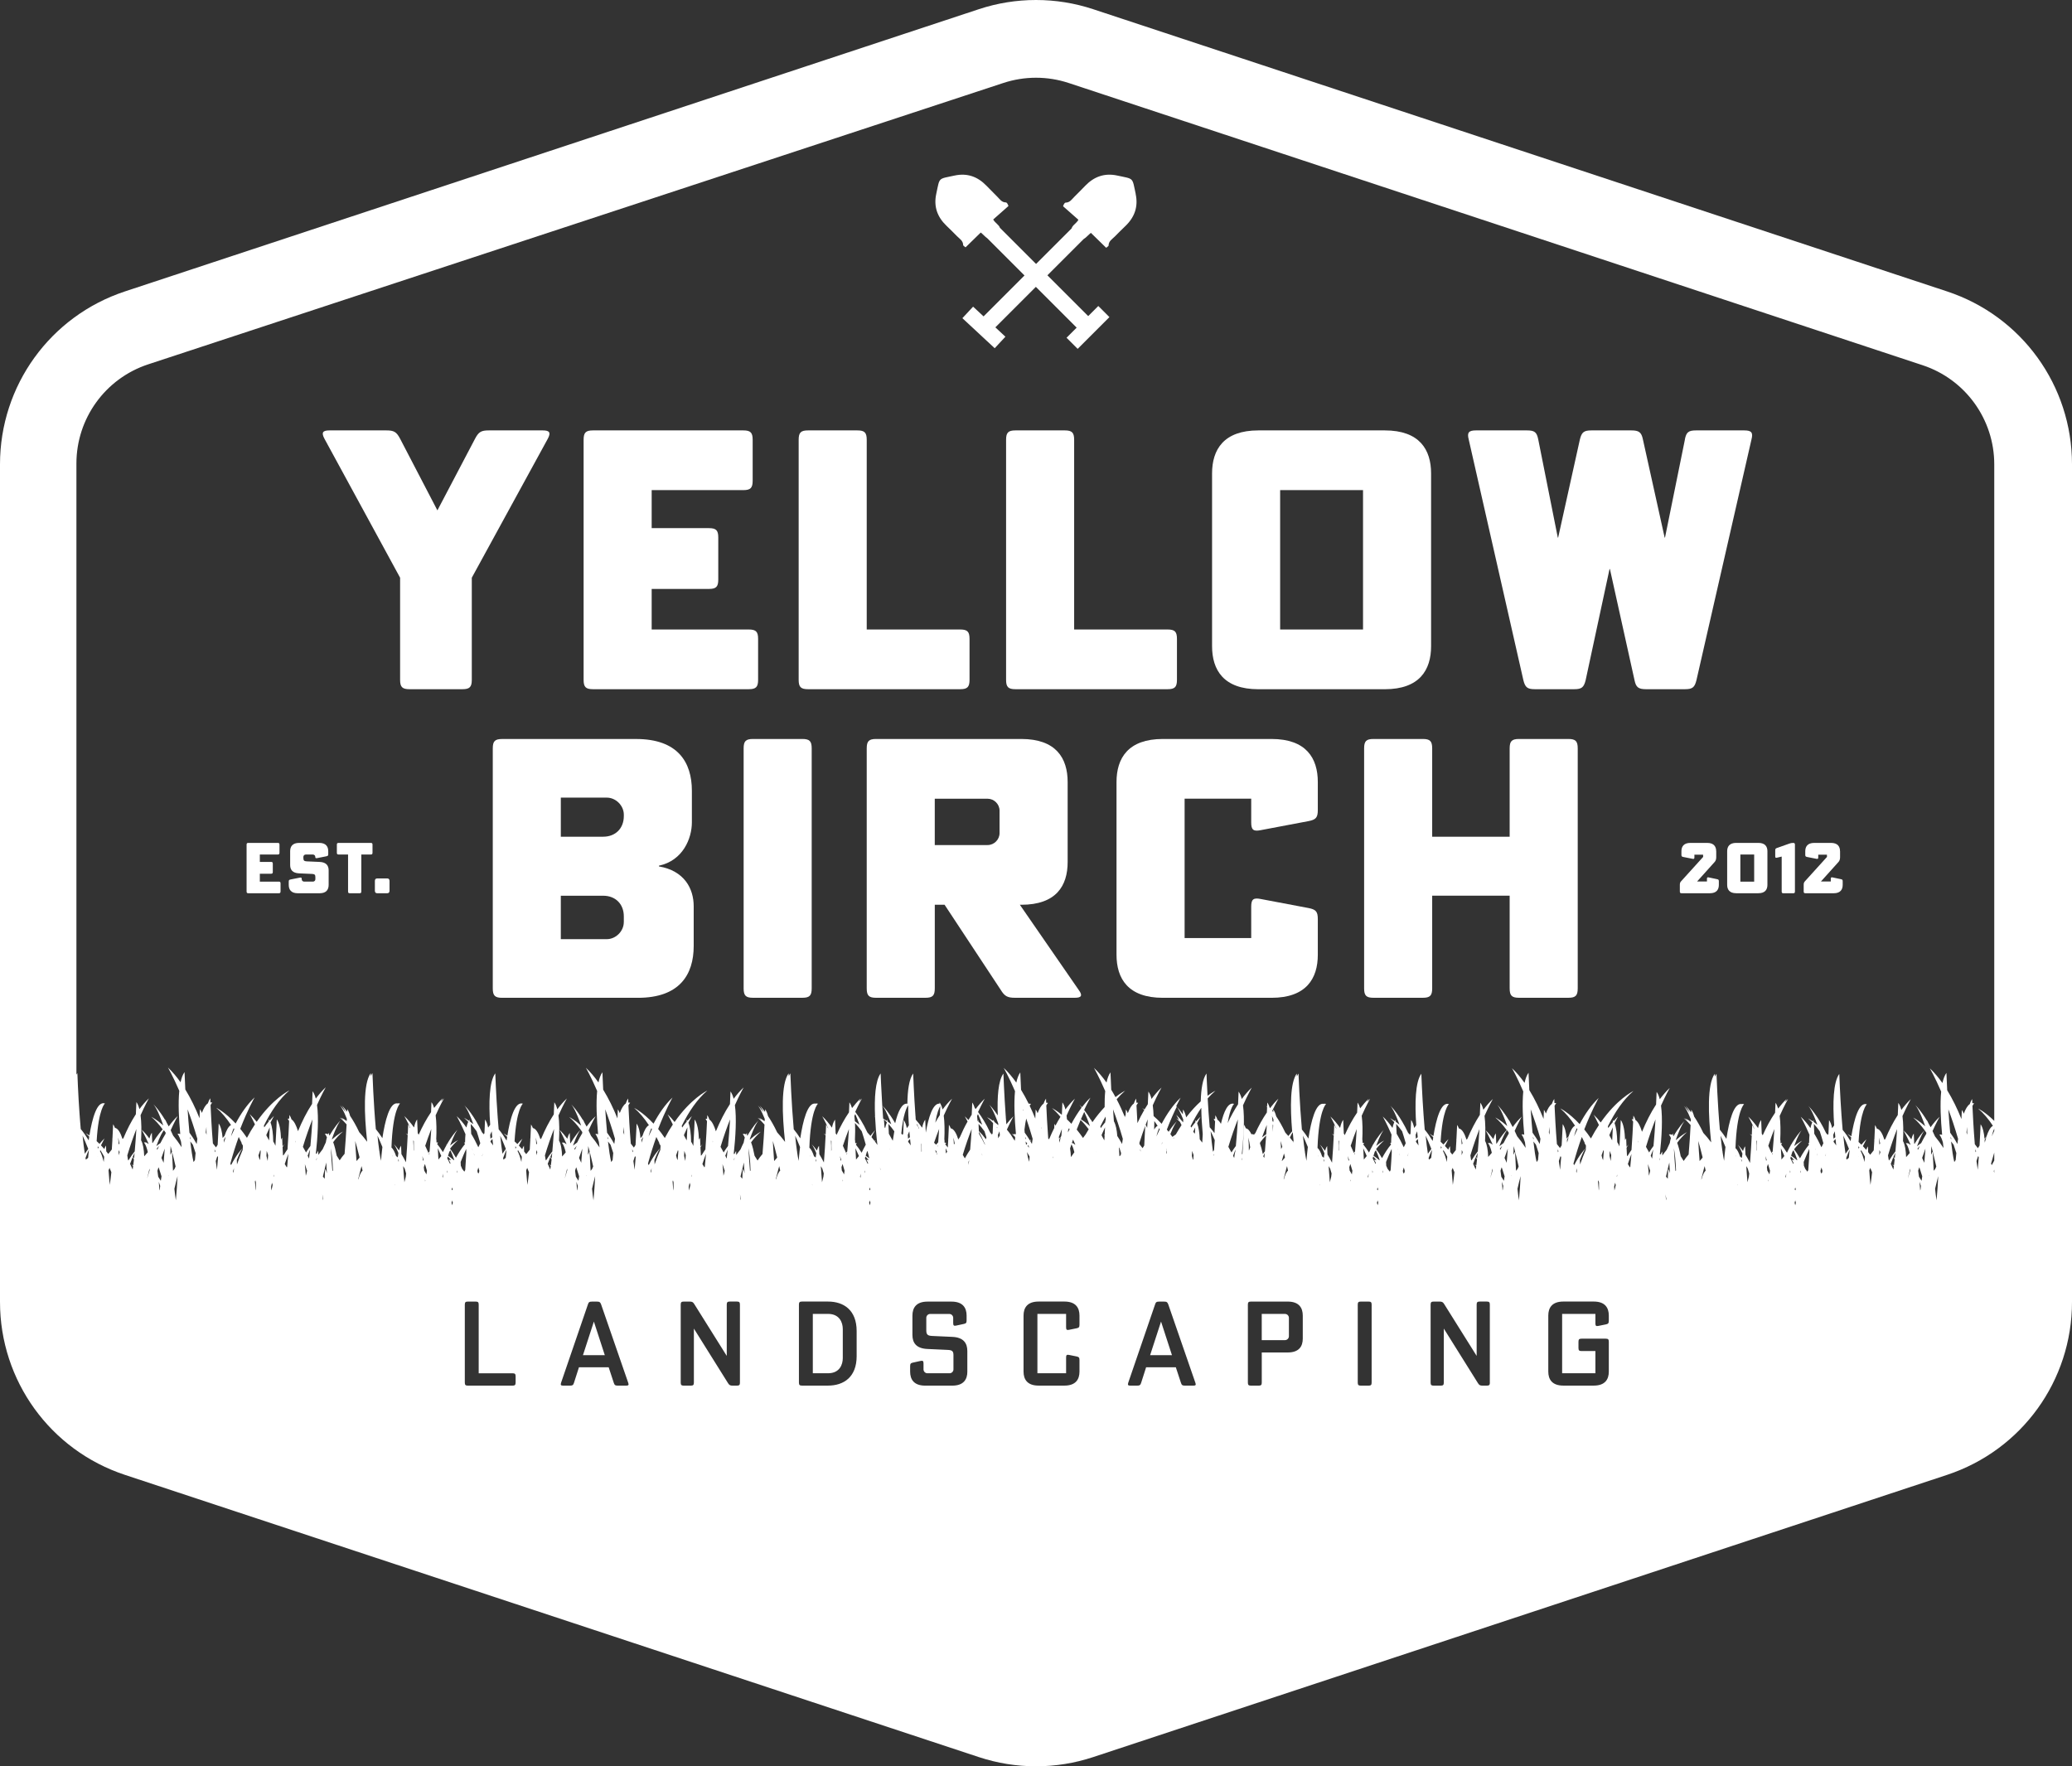 <?xml version="1.0" encoding="UTF-8"?>
<svg id="Layer_2" xmlns="http://www.w3.org/2000/svg" viewBox="0 0 777.16 662.56">
  <rect x="0" y="0" width="777.16" height="662.56" fill="#333333" stroke="none"/>
  <defs>
    <style>
      .cls-1 {
        fill: #fff;
      }
    </style>
  </defs>
  <g id="Layer_1-2" data-name="Layer_1">
    <g>
      <g>
        <g>
          <g>
            <path class="cls-1" d="M153.6,258.53c-2.72,0-3.53-.81-3.53-3.53v-38.29l-28.38-52.14c-1.22-2.31-.68-3.12,1.9-3.12h21.32c2.85,0,3.8.54,5.16,3.12l13.99,26.88,14.12-26.88c1.36-2.58,2.31-3.12,5.16-3.12h20.23c2.58,0,3.12.81,1.9,3.12l-28.51,52.14v38.29c0,2.72-.81,3.53-3.53,3.53h-19.82Z"/>
            <path class="cls-1" d="M284.35,255c0,2.72-.81,3.53-3.53,3.53h-58.39c-2.72,0-3.53-.81-3.53-3.53v-90.02c0-2.72.81-3.53,3.53-3.53h56.35c2.72,0,3.53.81,3.53,3.53v15.34c0,2.72-.81,3.53-3.53,3.53h-34.35v14.26h21.45c2.72,0,3.53.81,3.53,3.53v15.75c0,2.72-.81,3.53-3.53,3.53h-21.45v15.21h36.39c2.72,0,3.53.81,3.53,3.53v15.34Z"/>
            <path class="cls-1" d="M363.65,255c0,2.72-.81,3.53-3.53,3.53h-57.03c-2.72,0-3.53-.81-3.53-3.53v-90.02c0-2.72.81-3.53,3.53-3.53h18.47c2.72,0,3.53.81,3.53,3.53v71.15h35.03c2.72,0,3.53.81,3.53,3.53v15.34Z"/>
            <path class="cls-1" d="M441.45,255c0,2.72-.81,3.53-3.53,3.53h-57.03c-2.72,0-3.53-.81-3.53-3.53v-90.02c0-2.72.81-3.53,3.53-3.53h18.47c2.72,0,3.53.81,3.53,3.53v71.15h35.03c2.72,0,3.53.81,3.53,3.53v15.34Z"/>
            <path class="cls-1" d="M536.77,177.61v64.77c0,8.96-4.35,16.16-17.38,16.16h-47.39c-13.04,0-17.38-7.2-17.38-16.16v-64.77c0-8.96,4.35-16.16,17.38-16.16h47.39c13.04,0,17.38,7.2,17.38,16.16ZM511.24,236.13v-52.28h-31.09v52.28h31.09Z"/>
            <path class="cls-1" d="M631.95,164.84c.54-2.72,1.36-3.39,4.21-3.39h18.06c2.72,0,3.39.81,2.72,3.39l-20.64,90.3c-.68,2.72-1.49,3.39-4.35,3.39h-14.53c-2.85,0-3.8-.68-4.35-3.39l-9.23-41.69h-.14l-8.96,41.69c-.68,2.72-1.49,3.39-4.35,3.39h-14.66c-2.85,0-3.67-.68-4.35-3.39l-20.5-90.3c-.68-2.58,0-3.39,2.72-3.39h19.15c2.85,0,3.67.68,4.21,3.39l7.33,36.8h.14l8.15-36.8c.68-2.72,1.49-3.39,4.35-3.39h14.94c2.85,0,3.8.68,4.35,3.39l8.15,36.8h.14l7.47-36.8Z"/>
            <path class="cls-1" d="M260.19,354.87c0,10.73-5.3,19.42-20.91,19.42h-50.92c-2.72,0-3.53-.81-3.53-3.53v-90.02c0-2.72.81-3.53,3.53-3.53h50.24c15.62,0,20.91,8.69,20.91,19.42v11.81c0,6.11-3.39,14.39-12.36,16.29v.27c9.5,1.63,13.04,8.28,13.04,14.94v14.94ZM210.35,299.2v14.66h15.89c4.62,0,7.74-3.12,7.74-7.74v-.54c0-3.39-2.99-6.38-6.38-6.38h-17.24ZM233.98,345.91v-2.17c0-4.62-3.12-7.74-7.74-7.74h-15.89v16.29h17.24c3.39,0,6.38-2.99,6.38-6.38Z"/>
            <path class="cls-1" d="M300.92,277.2c2.72,0,3.53.81,3.53,3.53v90.02c0,2.72-.81,3.53-3.53,3.53h-18.47c-2.72,0-3.53-.81-3.53-3.53v-90.02c0-2.72.81-3.53,3.53-3.53h18.47Z"/>
            <path class="cls-1" d="M325.09,280.73c0-2.72.81-3.53,3.53-3.53h54.45c13.04,0,17.38,7.2,17.38,16.16v30.01c0,8.96-4.35,16.02-17.38,16.02h-.54l22.13,32.04c1.49,2.04.95,2.85-1.49,2.85h-22.4c-2.85,0-3.94-.54-5.43-2.99l-21.05-31.91h-3.67v31.37c0,2.72-.81,3.53-3.53,3.53h-18.47c-2.72,0-3.53-.81-3.53-3.53v-90.02ZM350.61,299.61v17.38h19.82c2.44,0,4.48-2.04,4.48-4.48v-8.42c0-2.44-2.04-4.48-4.48-4.48h-19.82Z"/>
            <path class="cls-1" d="M418.78,358.13v-64.77c0-8.96,4.35-16.16,17.38-16.16h40.74c13.04,0,17.38,7.2,17.38,16.16v10.45c0,2.85-.68,3.67-3.53,4.21l-17.92,3.39c-2.72.54-3.53-.14-3.53-2.85v-8.96h-24.98v52.28h24.98v-11.81c0-2.72.81-3.39,3.53-2.85l17.92,3.39c2.85.54,3.53,1.36,3.53,4.21v13.31c0,8.96-4.35,16.16-17.38,16.16h-40.74c-13.04,0-17.38-7.2-17.38-16.16Z"/>
            <path class="cls-1" d="M537.18,313.86h29.06v-33.13c0-2.72.81-3.53,3.53-3.53h18.47c2.72,0,3.53.81,3.53,3.53v90.02c0,2.72-.81,3.53-3.53,3.53h-18.47c-2.72,0-3.53-.81-3.53-3.53v-34.76h-29.06v34.76c0,2.72-.81,3.53-3.53,3.53h-18.47c-2.72,0-3.53-.81-3.53-3.53v-90.02c0-2.72.81-3.53,3.53-3.53h18.47c2.72,0,3.53.81,3.53,3.53v33.13Z"/>
          </g>
          <g>
            <path class="cls-1" d="M105.22,334.38c0,.53-.16.69-.69.69h-11.35c-.53,0-.69-.16-.69-.69v-17.51c0-.53.16-.69.69-.69h10.96c.53,0,.69.16.69.69v2.98c0,.53-.16.69-.69.69h-6.68v2.77h4.17c.53,0,.69.16.69.69v3.06c0,.53-.16.69-.69.69h-4.17v2.96h7.08c.53,0,.69.16.69.69v2.98Z"/>
            <path class="cls-1" d="M113.17,329.83c0,.48.4.87.87.87h3.38c.48,0,.87-.4.87-.87v-.82c0-.9-.29-1.14-1.27-1.19l-4.81-.21c-2.53-.11-3.38-1.4-3.38-3.14v-5.15c0-1.74.84-3.14,3.38-3.14h7.53c2.53,0,3.38,1.4,3.38,3.14v1.06c0,.55-.13.71-.69.82l-3.49.69c-.53.11-.69-.03-.69-.55,0-.4-.4-.79-.87-.79h-2.72c-.48,0-.87.4-.87.87v.45c0,.95.34,1.19,1.27,1.24l4.83.21c2.53.11,3.38,1.43,3.38,3.17v5.44c0,1.74-.84,3.14-3.38,3.14h-8.21c-2.53,0-3.38-1.4-3.38-3.14v-1.21c0-.55.13-.71.69-.82l3.49-.69c.53-.11.69.03.69.55v.08Z"/>
            <path class="cls-1" d="M127.04,320.54c-.53,0-.69-.16-.69-.69v-2.98c0-.53.16-.69.69-.69h11.99c.53,0,.69.16.69.69v2.98c0,.53-.16.69-.69.69h-3.51v13.84c0,.53-.16.69-.69.69h-3.59c-.53,0-.69-.16-.69-.69v-13.84h-3.51Z"/>
            <path class="cls-1" d="M140.61,334.14v-3.7c0-.53.26-.92.79-.92h3.91c.53,0,.79.4.79.92v3.7c0,.53-.26.92-.79.92h-3.91c-.53,0-.79-.4-.79-.92Z"/>
          </g>
          <g>
            <path class="cls-1" d="M643.72,319.33v2.19c0,.77-.18,1.35-.58,1.8l-6.6,7.34h3.7v-.98c0-.53.16-.66.66-.55l3.14.66c.53.11.66.26.66.82v1.32c0,1.74-.84,3.14-3.38,3.14h-10.56c-.53,0-.69-.16-.69-.69v-2.43c0-.71.13-.98.45-1.35l8.29-9.16-.03-.84h-3.25v1c0,.53-.16.66-.69.55l-3.49-.69c-.55-.11-.69-.26-.69-.82v-1.32c0-1.74.84-3.14,3.38-3.14h6.28c2.53,0,3.38,1.4,3.38,3.14Z"/>
            <path class="cls-1" d="M659.54,335.06h-8.34c-2.53,0-3.38-1.4-3.38-3.14v-12.6c0-1.74.84-3.14,3.38-3.14h8.34c2.53,0,3.38,1.4,3.38,3.14v12.6c0,1.74-.84,3.14-3.38,3.14ZM657.95,320.54h-5.18v10.17h5.18v-10.17Z"/>
            <path class="cls-1" d="M668.28,321.31l-1.77.42c-.5.13-.66,0-.66-.53v-2.19c0-.55.13-.74.63-.92l4.7-1.66c.42-.16.84-.24,1.32-.24h.05c.53,0,.69.16.69.69v17.51c0,.53-.16.69-.69.69h-3.59c-.53,0-.69-.16-.69-.69v-13.07Z"/>
            <path class="cls-1" d="M690.17,319.33v2.19c0,.77-.18,1.35-.58,1.8l-6.6,7.34h3.7v-.98c0-.53.16-.66.66-.55l3.14.66c.53.11.66.26.66.82v1.32c0,1.74-.84,3.14-3.38,3.14h-10.56c-.53,0-.69-.16-.69-.69v-2.43c0-.71.13-.98.45-1.35l8.29-9.16-.03-.84h-3.25v1c0,.53-.16.66-.69.55l-3.49-.69c-.55-.11-.69-.26-.69-.82v-1.32c0-1.74.84-3.14,3.38-3.14h6.28c2.53,0,3.38,1.4,3.38,3.14Z"/>
          </g>
        </g>
        <path class="cls-1" d="M425.98,72.76c-1.38-6.39-.55-5.53-6.92-6.91-4.75-1.03-8.69.39-12,3.82-1.36,1.4-2.72,2.8-4.12,4.17-.93.92-1.64,2.15-3.24,2.16-.32,0-.68.51-.97,1.36,1.94,1.71,3.89,3.43,5.76,5.08-.76,1.39-2.22,1.98-2.56,3.25l-13.32,13.32-13.56-13.56c-.39-1.19-1.79-1.78-2.52-3.12,1.86-1.64,3.79-3.34,5.72-5.05-.28-.84-.64-1.35-.96-1.35-1.59,0-2.29-1.23-3.22-2.14-1.38-1.36-2.74-2.75-4.09-4.14-3.3-3.41-7.21-4.82-11.93-3.8-6.33,1.37-5.51.52-6.88,6.87-1.02,4.71.37,8.64,3.8,11.93,1.35,1.29,2.67,2.61,3.98,3.94.96.98,2.3,1.69,2.31,3.36,0,.23.49.46.9.83,1.92-1.88,3.81-3.72,5.7-5.56.89.69,1.59,1.57,2.46,2.16l13.95,13.95-15.35,15.35-3.93-3.65-4.02,4.32,12.12,11.27,4.02-4.32-3.77-3.51,15.19-15.19,15.3,15.3-3.79,3.79,4.17,4.17,11.91-11.91-4.17-4.17-3.79,3.79-15.3-15.3,13.59-13.59c.99-.58,1.75-1.57,2.72-2.33,1.9,1.86,3.79,3.71,5.73,5.6.41-.37.9-.6.9-.83.01-1.68,1.35-2.4,2.32-3.38,1.32-1.34,2.65-2.67,4.01-3.97,3.45-3.31,4.85-7.26,3.83-12Z"/>
      </g>
      <g>
        <path class="cls-1" d="M310.56,492.87h-5.69v22.26h5.69c4.41,0,5.55-3.31,5.55-5.69v-10.89c0-2.38-1.15-5.69-5.55-5.69Z"/>
        <polygon class="cls-1" points="218.65 508.35 226.85 508.35 222.75 495.74 218.65 508.35"/>
        <path class="cls-1" d="M730.28,109.31L410.02,3.45c-6.93-2.29-14.14-3.45-21.44-3.45s-14.51,1.16-21.44,3.45L46.88,109.31C18.84,118.57,0,144.64,0,174.17v314.22c0,29.53,18.84,55.6,46.88,64.86l320.26,105.86c6.93,2.29,14.14,3.45,21.44,3.45s14.51-1.16,21.44-3.45l320.26-105.86c28.04-9.27,46.88-35.33,46.88-64.86V174.17c0-29.53-18.84-55.6-46.88-64.86ZM30.99,426.03c.63,1.35,1.34,3.01,2.11,4.94-.39.5-.82,1.11-1.29,1.82-.31-1.99-.59-4.31-.83-6.76ZM32.97,435.22s0,0-.02,0c.01,0,.01-.02.02-.03v.02ZM33.05,434.31c-.27.21-.55.44-.85.7-.05-.21-.09-.43-.13-.65.46-1.25.87-2.2,1.21-2.93.02.05.03.08.05.13-.12,1.01-.21,1.94-.28,2.75ZM36.64,433.74s.02-.03.02-.05c.01.06.03.12.04.18-.02-.04-.04-.09-.06-.13ZM36.74,430.8s-.07-.05-.1-.08c0-.25.02-.52.03-.76.11.15.22.31.33.48-.09.12-.18.24-.26.36ZM38.91,435.88c-.38-1.62-.86-3.07-1.42-4.08.06-.12.11-.24.17-.36.49.79.97,1.6,1.41,2.45-.07.63-.12,1.29-.16,1.99ZM41.15,444.48c-.17-1.78-.32-3.67-.44-5.47.13-.31.25-.62.38-.92.23.54.46,1.08.68,1.63-.18,1.73-.39,3.36-.62,4.75ZM44.8,452.16s0-.06,0-.09c0-.02,0-.05,0-.08v.17ZM44.48,433.33c.02-.63.03-1.25.04-1.85,0-.02,0-.03.02-.04.11.24.22.49.34.75-.14.38-.28.76-.4,1.15ZM44.3,426.71c.17.63.34,1.38.5,2.27-.11.1-.21.19-.31.3-.03-.91-.1-1.77-.19-2.57ZM49.97,437.16c-.39-.24-.63-.37-.69-.39.23.19.44.4.66.61-.06.47-.12.91-.18,1.34-.31-.73-.64-1.44-.97-2.14.35-1.01.67-1.84.96-2.54.14.21.3.5.49.87-.08.78-.17,1.53-.27,2.26ZM50.28,434.52c-.18-.22-.35-.42-.49-.57.26-.62.49-1.12.7-1.52-.07.72-.14,1.41-.21,2.09ZM50.54,431.89c-.34.41-.75.94-1.2,1.58t-.02,0s.02,0,.02.02c-.37.52-.77,1.14-1.18,1.82-.05-.1-.11-.21-.17-.32-.07-.52-.15-1.06-.24-1.58,1.12-3.74,2.29-7.05,3.4-9.89-.16,2.66-.37,5.58-.62,8.38ZM55.21,441.97s-.01,0-.01,0c.3-1.3.59-2.5.88-3.61.01.2.02.41.04.62-.32,1.01-.63,2-.91,3ZM58.78,430.9c.29-.37.59-.72.89-1.06-.22.48-.45.96-.66,1.44-.08-.13-.15-.26-.23-.39ZM59.95,446.12c-.05.16-.09.31-.13.45,0,0-.08-1.33-.27-3.27.17.47.35.99.53,1.54-.05.45-.09.88-.13,1.28ZM60.32,442.94c-.34-.59-.67-1.1-.98-1.54-.08-.72-.18-1.46-.29-2.23.08-.28.16-.55.24-.82.07-.17.14-.33.21-.49.36,1.08.72,2.21,1.08,3.39-.09.57-.18,1.14-.26,1.69ZM61.37,436.17c-.27-.62-.54-1.23-.82-1.82.41-1.24.82-2.39,1.23-3.49-.12,1.74-.26,3.55-.41,5.31ZM62.1,425.29c-.68,1.12-1.31,2.27-1.92,3.48-.44.3-.97.69-1.55,1.17,1.48-4.13,2.49-5.57,2.86-5.99.21.29.43.6.64.91-.01.15-.02.29-.02.44ZM63.21,441.04c.01-.09.02-.19.03-.29.01.15.01.29.01.44-.01-.05-.03-.1-.04-.15ZM64.57,433.1h.01s-.01-.01-.01-.01c-.03-.71-.05-1.12-.05-1.12-.21.29-.39.66-.55,1.08-.03,0-.06,0-.08,0,.05-1.08.08-2.13.09-3.15,0,0,.01.01.01.02.18.64.35,1.33.53,2.04.44,1.69.89,3.59,1.34,5.61-.13.28-.25.58-.38.88-.2.24-.4.48-.59.74-.16-2.56-.27-4.81-.32-6.1ZM65.96,450.27c-.21-1.26-.39-2.75-.55-4.34.4-1.76.8-3.38,1.18-4.76-.12,2.37-.32,5.95-.63,9.11ZM71.21,426.4c.12.29.24.59.37.92l-.3-.24c-.03-.22-.05-.45-.07-.68ZM73.12,435.14c-.17.26-.35.51-.52.77-.46-1.95-.87-4.66-1.21-7.72.32.39.64.79.95,1.21.32.92.66,1.95,1.02,3.12-.1,1.01-.18,1.89-.24,2.63ZM73.76,429.12c-1-1.8-1.92-3.2-2.7-4.23-.28-2.88-.51-5.91-.7-8.77,1.22,3.25,2.47,6.95,3.66,11.07-.09.65-.18,1.3-.26,1.93ZM77.2,424.85v-.24c.07-.68.14-1.3.22-1.89-.01.95.01,1.91.05,2.91-.09-.26-.18-.52-.27-.78ZM80.57,432.24c-.04-.38-.08-.75-.11-1.13.11.23.21.47.33.72-.08.13-.15.27-.22.41ZM81.38,438.8c-.16-1-.31-2.1-.46-3.28.18-.57.35-1.11.52-1.61.05-.08.1-.16.16-.23.06.14.12.28.18.43-.11,1.57-.25,3.17-.4,4.69ZM84.03,428.64c-.01-.37-.04-.74-.06-1.1.27-.51.5-.87.67-1.11-.22.69-.42,1.43-.61,2.2ZM86.03,446.98c0-.09-.01-.18-.02-.26.02.05.03.11.05.17,0,.03-.02.06-.03.09ZM87.61,440.04c-.06-.25-.12-.5-.19-.74.12-.38.23-.74.34-1.09-.07.57-.12,1.18-.15,1.82ZM91.06,430.61c-.01.23-.02.46-.03.7-.75,1.7-1.46,3.54-2.14,5.49-.04-.75-.06-1.32-.07-1.65,1.12-2.96,1.87-4.08,2.18-4.46-.52.52-2.38,2.53-4.33,6.37-.09-.2-.18-.39-.27-.56,1-3.7,2.07-7.05,3.14-10.01.4.77.79,1.54,1.16,2.34-.05,0-.11,0-.17.03,0,0,.25.2.58.9-.01.27-.02.56-.04.87ZM86.65,426.27c.35-1.48.71-2.45,1.01-3.07.08.12.16.24.23.37-.43.89-.84,1.78-1.24,2.7ZM95.91,446.54s-.01.02-.01.03c0,0-.08-1.37-.28-3.36.05-.16.1-.33.15-.48.07.26.15.53.22.79.01.75.01,1.52.01,2.35,0,0-.04.25-.09.67ZM97.53,435.18c-.11-.23-.21-.44-.31-.66-.09-.38-.18-.76-.28-1.12.24-.69.47-1.36.71-2.01.04.15.09.31.13.48-.08,1.1-.16,2.2-.25,3.31ZM100.4,435.51c-.14-.67-.29-1.32-.46-1.92.04-.63.07-1.26.09-1.87.18.52.36,1.04.54,1.57-.05.74-.11,1.48-.17,2.22ZM100.95,427.43s-.06,0-.1.02c0,0,.04.03.1.09-.01.09-.01.18-.02.27-.32-.63-.65-1.25-.99-1.84-.01-.1-.02-.2-.03-.29.46-1.06.88-1.98,1.27-2.81-.05,1.24-.13,2.8-.23,4.56ZM101.77,446.57s-.03-.55-.1-1.43c.12-.51.23-1.01.35-1.48.08.27.16.57.24.85-.15.82-.32,1.52-.49,2.07ZM102.74,441.41c-.03-.07-.06-.13-.09-.2.01-.06.03-.14.05-.2.04-.13.07-.24.1-.36,0,.03.02.05.03.08-.03.23-.06.46-.09.68ZM107.73,437.58c-.05.11-.1.23-.15.34-.27-.46-.53-.88-.78-1.27.5-1.56.96-2.82,1.35-3.81-.13,1.6-.27,3.21-.43,4.73ZM110.68,428.56v-.74c.03.17.05.35.07.53-.03.07-.05.14-.07.21ZM114.7,441.04s-.1-1.78-.35-4.32v-.02c.28.79.56,1.61.83,2.47-.15.72-.31,1.35-.48,1.87ZM116.02,433.75l-.18-.18c.04.06.1.13.17.23-.03.27-.07.54-.1.8-.17-.36-.34-.72-.51-1.08.32-.91.62-1.66.9-2.31-.09.87-.19,1.71-.28,2.54ZM116.43,429.87c-.49.65-1.05,1.44-1.64,2.43-.38-.72-.77-1.43-1.18-2.11,1.18-3.9,2.41-7.34,3.57-10.3-.19,3.16-.44,6.68-.75,9.98ZM118.72,435.15s-.06.08-.09.13c.02-.18.05-.36.07-.54.06-.18.12-.34.18-.48-.06.28-.11.58-.16.89ZM121.2,450.27c-.12-.69-.22-1.44-.32-2.25.13.54.25,1.09.38,1.65-.02.2-.04.4-.06.6ZM121.94,438.49s-.05,1.51-.16,3.67c-.23-.28-.45-.55-.67-.81.43-1.91.85-3.69,1.26-5.28.05,1.32.14,2.67.25,4.02-.17-.66-.39-1.21-.68-1.6ZM124.67,439.27c-.26-2.96-.45-6.03-.59-8.54.37,1.96.68,4.66.8,8.33-.07.06-.14.13-.21.21ZM131.67,438.2s.01-.07.01-.1c0,.03,0,.05.01.07-.01.01-.01.02-.02.03ZM133.23,428c.2.7.4,1.41.61,2.18.33,1.19.67,2.52,1.02,3.95-.05.09-.09.17-.13.26-.33.36-.67.73-1.01,1.14-.21-2.64-.37-5.28-.49-7.52ZM134.4,442.46c-.01-.09-.02-.18-.03-.27.31-1.31.61-2.5.91-3.57.11-.41.22-.81.33-1.2.13.56.25,1.12.38,1.69-.65.58-1.17,1.82-1.58,3.34ZM142.91,435.47c-.22-1.02-.42-2.21-.61-3.53.04-.07.07-.13.09-.17-.04.02-.07.05-.1.09-.26-1.77-.49-3.76-.7-5.84.56,1.19,1.18,2.61,1.84,4.24-.25,2.06-.42,3.91-.53,5.2ZM147.18,433.58v-.21c.05.16.09.33.13.5-.04-.1-.09-.19-.13-.29ZM147.98,444.44c0-.09-.01-.17-.02-.25.05.17.09.33.13.5-.03-.08-.07-.17-.11-.25ZM149.53,435.88c-.09-.36-.18-.71-.27-1.05.1.12.21.23.31.36-.02.22-.03.45-.04.69ZM152.2,441.39c-.19.71-.36,1.4-.52,2.09-.19-2.01-.34-4.11-.46-6.05.2.29.38.59.57.9.17.58.36,1.2.54,1.85-.04.41-.09.81-.13,1.21ZM154.94,426.87s-.02-.11-.02-.16c.01.06.03.12.04.18t-.02-.02ZM155.12,431.73c.02-1.39-.02-2.71-.11-3.93.07.08.13.15.2.23-.03,1.09-.02,2.22,0,3.39-.03.1-.07.21-.1.31ZM158.68,435.47c-.08-.6-.17-1.21-.27-1.81.16.48.32.96.48,1.44-.07.12-.14.25-.21.37ZM159.45,443.18s0-.28-.05-.75c.05.15.09.29.14.45-.03.1-.06.21-.09.3ZM159.95,440.53c-.29-.52-.57-1.02-.84-1.44-.04-.41-.09-.83-.14-1.27.14-.42.28-.82.41-1.2.25.83.51,1.66.76,2.53-.07.47-.14.93-.19,1.37ZM161.03,433.08c-.05-.07-.1-.14-.16-.21.08-.16.15-.31.22-.45-.02.22-.04.44-.06.66ZM161.14,431.89c-.14.17-.29.36-.45.57-.38-.9-.78-1.78-1.2-2.66.77-2.29,1.52-4.39,2.27-6.29-.17,2.66-.37,5.58-.63,8.38ZM164.44,434.96c-.1-1.59-.18-3.05-.23-4.24.39.83.83,1.8,1.3,2.92-.35.41-.71.85-1.07,1.33ZM166.13,441.45c0,.11-.01.22-.02.33-.06-.13-.12-.25-.18-.38.09-.38.18-.76.27-1.13-.02.38-.04.78-.07,1.18ZM167.66,440.04c-.02-.35-.04-.69-.07-1.02.07.18.13.34.19.52-.04.17-.08.33-.12.5ZM168.97,436.32c-.05.09-.11.18-.16.28-.34-.72-.69-1.41-1.06-2.1.07-.23.14-.46.2-.68.45.44.88.92,1.29,1.41-.29-.16-.61-.2-.95-.09,0,0,.3.25.68,1.18ZM169.6,452.12c-.08-.32-.16-.63-.24-.94.08-.32.16-.62.24-.9.08.28.16.58.24.9-.08.31-.16.62-.24.94ZM169.4,446.13c.07-.24.13-.47.2-.71.06.24.13.47.2.71-.07.13-.14.25-.2.39-.07-.14-.13-.26-.2-.39ZM170.17,435.15c-.85-.73-1.57-1.26-2.12-1.62.16-.52.32-1.01.47-1.47.14-.19.28-.39.42-.58.41.87.9,2.04,1.45,3.64-.07,0-.15.02-.22.04ZM171.54,440.04c-.04-.17-.08-.33-.12-.5.06-.18.12-.34.18-.52-.03.33-.05.67-.06,1.02ZM173.36,438.46c-.17-.41-.35-.81-.52-1.19-.03-.55-.05-1.03-.06-1.4.76-1.94,1.47-3.59,2.08-4.9.01.45.03.91.05,1.36-.1,1.9-.24,4.19-.41,6.54-.11.2-.22.42-.33.64-.27-.37-.55-.72-.82-1.05ZM193.39,518.62c0,.88-.26,1.15-1.15,1.15h-16.75c-.88,0-1.15-.26-1.15-1.15v-29.23c0-.88.26-1.15,1.15-1.15h2.91c.88,0,1.15.26,1.15,1.15v25.75h12.7c.88,0,1.15.26,1.15,1.15v2.34ZM179.42,430.37c-.82-1.77-1.71-3.48-2.69-5.08-.08-1.51-.13-2.8-.17-3.7.78.86,1.52,1.78,2.23,2.78.43,1.31.88,2.79,1.35,4.47-.25.5-.49,1.02-.73,1.52ZM179.78,439.16c-.03.2-.06.4-.09.59-.09.16-.18.31-.27.48-.09-.17-.18-.32-.27-.48-.03-.19-.06-.39-.09-.59.12-.42.24-.81.36-1.22.12.41.24.8.36,1.22ZM177.96,433.36s-.03.03-.04.04c-.09-.32-.18-.64-.28-.94.11.29.21.59.32.9ZM177.32,431.55c-.08-.21-.17-.41-.25-.6,0-.03,0-.06,0-.09.09.23.17.45.26.69ZM180.81,433.61c.11-.35.23-.68.35-1.01-.11.35-.22.72-.32,1.1-.01-.03-.02-.06-.03-.09ZM184.38,428.85c-.13-.18-.26-.35-.39-.52v-.3c.23-.27.47-.53.71-.79.08.82.16,1.62.26,2.42-.19-.28-.38-.55-.57-.81,0,0,.01,0,.01,0h-.02ZM183.95,427.12c-.02-.5-.06-.98-.1-1.43.2-.46.39-.9.58-1.31.06.74.13,1.48.2,2.22-.21.16-.44.33-.68.52ZM188.46,432.79c-.31-1.99-.58-4.31-.83-6.76.63,1.35,1.35,3.01,2.11,4.94-.38.5-.82,1.11-1.29,1.82ZM189.92,431.43s.03.08.05.13c-.11,1.01-.2,1.94-.28,2.75-.26.21-.55.44-.85.7-.04-.21-.08-.43-.12-.65.45-1.25.86-2.2,1.2-2.93ZM193.29,433.74s.01-.03.01-.05c.02.06.03.12.05.18-.02-.04-.04-.09-.06-.13ZM193.38,430.8s-.06-.05-.1-.08c.01-.25.02-.52.03-.76.11.15.22.31.33.48-.08.12-.17.24-.26.36ZM195.56,435.88c-.39-1.62-.86-3.07-1.43-4.08.06-.12.12-.24.17-.36.5.79.97,1.6,1.42,2.45-.08.63-.13,1.29-.16,1.99ZM197.81,444.48c-.18-1.78-.32-3.67-.45-5.47.13-.31.26-.62.39-.92.23.54.45,1.08.67,1.63-.18,1.73-.38,3.36-.61,4.75ZM201.44,452.16s0-.06,0-.09c0-.02,0-.05.02-.08,0,.06-.01.12-.01.17ZM201.12,433.33c.02-.63.03-1.25.04-1.85.01-.02.01-.03.02-.04.11.24.22.49.34.75-.13.38-.27.76-.4,1.15ZM200.95,426.71c.16.63.33,1.38.49,2.27-.1.1-.2.19-.31.3-.03-.91-.09-1.77-.18-2.57ZM206.62,437.16c-.39-.24-.64-.37-.7-.39.23.19.44.4.67.61-.06.47-.12.91-.19,1.34-.31-.73-.63-1.43-.97-2.14.35-1.01.67-1.84.96-2.54.14.21.31.5.5.87-.09.78-.18,1.53-.27,2.26ZM206.92,434.52c-.18-.22-.35-.42-.49-.57.26-.62.5-1.12.7-1.52-.06.72-.13,1.41-.21,2.09ZM207.18,431.89c-.34.41-.75.94-1.2,1.58h0c-.37.53-.76,1.15-1.17,1.83-.06-.1-.12-.21-.17-.32-.08-.52-.16-1.06-.25-1.58,1.12-3.74,2.29-7.05,3.41-9.89-.17,2.66-.37,5.58-.63,8.38ZM234.87,519.77h-3.17c-.93,0-1.23-.22-1.5-1.1l-1.9-5.78h-11.15l-1.85,5.78c-.26.88-.57,1.1-1.5,1.1h-2.56c-.88,0-1.06-.26-.79-1.1l10.05-29.32c.26-.88.57-1.1,1.5-1.1h1.94c.93,0,1.23.22,1.54,1.1l10.14,29.32c.31.84.13,1.1-.75,1.1ZM211.84,441.96c.3-1.3.59-2.5.88-3.61.01.2.03.41.04.62-.32,1.01-.62,2-.91,3h-.01ZM214.6,433.57s.03.07.05.11t0,.02s-.02-.09-.04-.13ZM217.22,441.24c-.09.57-.18,1.14-.25,1.69-.35-.59-.67-1.1-.98-1.54-.09-.72-.18-1.46-.29-2.23.07-.28.16-.55.24-.82.07-.17.14-.33.2-.49.37,1.08.73,2.21,1.08,3.39ZM217.19,434.35c.41-1.24.82-2.39,1.23-3.49-.12,1.74-.25,3.55-.41,5.31-.26-.62-.54-1.23-.82-1.82ZM216.73,444.85c-.05.45-.1.88-.14,1.28-.04.16-.09.31-.13.45,0,0-.08-1.33-.27-3.27.17.47.35.99.54,1.54ZM215.65,431.29c-.07-.13-.15-.26-.22-.39.29-.37.58-.72.89-1.06-.23.48-.45.96-.67,1.44ZM219.85,441.04c.01-.09.02-.19.04-.29,0,.15,0,.29.01.44-.02-.05-.03-.1-.05-.15ZM222.12,438.46c-.19.24-.39.48-.59.74-.16-2.56-.26-4.81-.32-6.1h.01s0-.01-.01-.01c-.03-.71-.04-1.12-.04-1.12-.22.29-.4.66-.56,1.08-.02,0-.05,0-.08,0,.06-1.07.09-2.12.1-3.13.18.64.36,1.33.54,2.04.43,1.69.88,3.59,1.32,5.61-.12.28-.25.58-.38.88ZM223.23,441.16c-.11,2.37-.32,5.95-.63,9.11-.2-1.26-.39-2.75-.54-4.34.4-1.76.79-3.38,1.17-4.76ZM228.99,429.39c.33.92.67,1.95,1.03,3.12-.1,1.01-.18,1.89-.24,2.63-.18.26-.36.51-.53.77-.46-1.95-.86-4.66-1.21-7.72.33.39.65.79.95,1.21ZM227.92,427.08c-.02-.22-.05-.45-.07-.68.12.29.25.59.38.92-.11-.08-.21-.16-.31-.24ZM227.7,424.88c-.27-2.88-.5-5.91-.69-8.77,1.22,3.25,2.47,6.95,3.66,11.07-.1.65-.19,1.3-.27,1.93-.99-1.8-1.92-3.2-2.7-4.23ZM233.84,424.61c.07-.68.14-1.3.22-1.89,0,.95.02,1.91.05,2.91-.09-.26-.17-.52-.26-.78-.01-.08-.01-.16-.01-.24ZM237.22,432.24c-.04-.38-.07-.75-.11-1.13.11.23.22.47.33.72-.07.13-.15.27-.22.41ZM238.03,438.8c-.17-1-.32-2.1-.46-3.28.17-.57.34-1.11.51-1.61.05-.08.11-.16.16-.23.06.14.12.28.19.43-.12,1.57-.25,3.17-.4,4.69ZM240.68,428.64c-.02-.37-.04-.74-.07-1.1.28-.51.5-.87.67-1.11-.22.69-.42,1.43-.6,2.2ZM242.69,446.98c-.01-.09-.02-.18-.02-.26.01.05.02.11.04.17-.01.03-.02.06-.02.09ZM244.25,440.04c-.06-.25-.12-.5-.18-.74.11-.38.22-.74.33-1.09-.07.57-.12,1.18-.15,1.82ZM247.71,430.61c0,.23-.02.46-.03.7-.76,1.7-1.47,3.54-2.15,5.49-.03-.75-.05-1.32-.07-1.65,1.12-2.96,1.88-4.08,2.19-4.46-.53.52-2.39,2.53-4.33,6.37-.09-.2-.18-.39-.28-.56,1.01-3.7,2.08-7.05,3.14-10.01.4.77.79,1.54,1.17,2.34-.06,0-.11,0-.17.03,0,0,.24.2.58.9-.01.27-.03.56-.04.87ZM243.29,426.27c.35-1.48.72-2.45,1.02-3.07.07.12.15.24.23.37-.44.89-.85,1.78-1.25,2.7ZM252.64,445.88s-.03.25-.09.67c0,0,0,.02-.01.03,0,0-.08-1.37-.27-3.36.05-.16.09-.33.14-.48.08.26.15.53.23.79.01.75.01,1.52,0,2.35ZM254.17,435.18c-.1-.23-.2-.44-.31-.66-.09-.38-.18-.76-.28-1.12.24-.69.48-1.36.71-2.01.05.15.09.31.13.48-.07,1.1-.16,2.2-.25,3.31ZM277.54,518.62c0,.88-.26,1.15-1.15,1.15h-1.59c-.93,0-1.28-.18-1.76-.97l-12.74-20.37h-.04v20.19c0,.88-.26,1.15-1.15,1.15h-2.64c-.88,0-1.15-.26-1.15-1.15v-29.23c0-.88.26-1.15,1.15-1.15h2.2c.93,0,1.28.18,1.76.97l12.12,19.35h.04v-19.18c0-.88.26-1.15,1.15-1.15h2.64c.88,0,1.15.26,1.15,1.15v29.23ZM257.59,427.54c-.01.09-.01.18-.02.27-.32-.63-.65-1.25-.99-1.84-.01-.1-.01-.2-.02-.29.45-1.06.88-1.98,1.27-2.81-.06,1.24-.14,2.8-.23,4.56-.04,0-.07,0-.1.02,0,0,.03.03.09.09ZM257.22,433.29c-.06.74-.12,1.48-.18,2.22-.14-.67-.29-1.32-.45-1.92.03-.63.06-1.26.08-1.87.18.52.36,1.04.55,1.57ZM258.32,445.14c.12-.51.24-1.01.35-1.48.08.27.16.57.25.85-.16.82-.32,1.52-.5,2.07,0,0-.03-.55-.1-1.43ZM259.29,441.21c.02-.06.04-.14.06-.2.03-.13.06-.24.1-.36,0,.03.01.05.02.08-.03.23-.06.46-.09.68-.03-.07-.06-.13-.09-.2ZM263.45,436.65c.5-1.56.96-2.82,1.35-3.81-.13,1.6-.27,3.21-.43,4.73-.05.11-.1.23-.15.34-.27-.46-.53-.88-.78-1.27ZM267.32,428.56c0-.25,0-.5,0-.74.02.17.04.35.06.53-.02.07-.04.14-.07.21ZM272.65,433.8c-.03.27-.06.54-.1.8-.16-.36-.34-.72-.51-1.08.33-.91.63-1.66.9-2.31-.09.87-.18,1.71-.28,2.54-.07-.07-.12-.13-.18-.18.04.06.1.13.17.23ZM271.43,432.3c-.38-.72-.76-1.43-1.17-2.11,1.18-3.9,2.4-7.34,3.57-10.3-.19,3.16-.44,6.68-.76,9.98-.49.65-1.05,1.44-1.64,2.43ZM271.83,439.17c-.16.72-.31,1.35-.48,1.87,0,0-.1-1.78-.36-4.32,0,0,0-.01.01-.02.27.79.55,1.61.83,2.47ZM275.28,435.27c.02-.18.04-.36.06-.54.06-.18.13-.34.19-.48-.07.28-.12.58-.17.89-.03.04-.05.08-.08.13ZM277.85,450.27c-.11-.69-.22-1.44-.31-2.25.12.54.24,1.09.37,1.65-.02.2-.04.4-.06.6ZM278.59,438.49s-.06,1.51-.17,3.67c-.22-.28-.45-.55-.67-.81.43-1.91.85-3.69,1.26-5.28.05,1.32.14,2.67.26,4.02-.17-.66-.39-1.21-.68-1.6ZM281.31,439.27c-.26-2.96-.45-6.03-.58-8.54.36,1.96.67,4.66.79,8.33-.07.06-.14.13-.21.21ZM288.32,438.2s.01-.07.01-.1c.01.03.01.05.01.07,0,.01-.01.02-.02.03ZM289.87,428c.2.7.41,1.41.62,2.18.33,1.19.67,2.52,1.01,3.95-.04.09-.08.17-.13.26-.33.36-.66.73-1.01,1.14-.21-2.64-.37-5.28-.49-7.52ZM291.06,442.46c-.01-.09-.03-.18-.04-.27.31-1.31.62-2.5.91-3.57.11-.41.23-.81.34-1.2.12.56.25,1.12.37,1.69-.65.58-1.17,1.82-1.57,3.34ZM298.95,431.95c.06-.11.1-.18.12-.21-.05.04-.08.08-.13.13-.26-1.77-.49-3.76-.69-5.84.55,1.19,1.18,2.61,1.83,4.24-.25,2.06-.42,3.9-.53,5.2-.21-1.02-.42-2.21-.61-3.53ZM321.31,508.7c0,7.85-4.81,11.06-10.76,11.06h-9.74c-.88,0-1.15-.26-1.15-1.15v-29.23c0-.88.26-1.15,1.15-1.15h9.74c5.95,0,10.76,3.22,10.76,11.07v9.39ZM303.84,433.58v-.21c.04.16.08.33.12.5-.04-.1-.08-.19-.12-.29ZM304.61,444.19c.04.17.08.33.13.5-.04-.08-.08-.17-.11-.25,0-.09-.02-.17-.02-.25ZM305.9,434.84c.11.12.21.23.31.36-.01.22-.03.45-.04.69-.08-.36-.17-.71-.27-1.05ZM307.87,437.44c.19.29.38.59.56.9.18.58.36,1.2.55,1.85-.05.41-.09.81-.14,1.21-.18.71-.35,1.4-.52,2.09-.18-2.01-.33-4.11-.45-6.05ZM311.56,426.71c.02.06.03.12.05.18-.01,0-.02,0-.03-.02-.01-.05-.01-.11-.02-.16ZM311.88,431.42c-.04.1-.07.21-.11.31.02-1.39,0-2.71-.11-3.93.07.08.14.15.2.23-.03,1.09-.02,2.22.02,3.39ZM315.06,433.66c.16.48.33.96.49,1.44-.07.12-.15.25-.22.37-.08-.6-.17-1.21-.27-1.81ZM317.34,432.46c-.38-.9-.78-1.78-1.19-2.66.76-2.29,1.52-4.39,2.26-6.29-.16,2.66-.37,5.58-.62,8.38-.14.17-.3.36-.46.57ZM317.75,432.43c-.02.22-.04.44-.06.66-.06-.07-.11-.14-.16-.21.07-.16.15-.31.22-.45ZM316.78,439.16c-.07.47-.13.93-.19,1.38-.28-.53-.56-1.03-.84-1.45-.04-.41-.08-.83-.13-1.27.14-.42.27-.82.4-1.2.26.83.51,1.66.76,2.53ZM316.18,442.88c-.02.1-.05.21-.08.3,0,0-.02-.28-.05-.75.04.15.09.29.13.45ZM320.45,418.63c.12-.25.22-.49.33-.73.47,1.02,1.01,2.32,1.61,4.02-.66-.54-1.25-.98-1.74-1.33-.05-.69-.11-1.34-.2-1.97ZM321.08,434.96c-.1-1.59-.17-3.05-.23-4.24.39.83.84,1.8,1.31,2.92-.36.41-.72.85-1.08,1.33ZM322.79,441.45l-.03.33c-.05-.13-.11-.25-.17-.38.09-.38.18-.76.27-1.13-.03.39-.05.78-.07,1.18ZM321.01,429.37c.23-.39.38-.52.38-.52-.22-.07-.42-.07-.62-.05-.03-.75-.05-1.18-.05-1.18-.02.03-.04.07-.06.1.11-2.28.13-4.47.02-6.46.9.95,1.74,1.98,2.54,3.11.48,1.45.99,3.13,1.52,5.04-.04.08-.09.14-.13.21-.1-.12-.19-.21-.26-.26.06.07.13.18.23.31-.46.82-.94,1.73-1.4,2.74-.68-1.09-1.4-2.11-2.17-3.05ZM324.7,433.52c.16-.52.31-1.01.46-1.47.08-.1.14-.21.22-.3.22.87.45,1.79.69,2.77-.53-.42-.99-.75-1.36-1ZM326.24,445.43c.07.24.13.47.2.71-.07.13-.13.25-.2.39-.06-.14-.13-.26-.2-.39.07-.24.14-.47.2-.71ZM324.3,440.04c-.01-.35-.03-.69-.06-1.02.06.18.12.34.18.52-.04.17-.08.33-.12.5ZM325.62,436.32c-.05.09-.1.18-.16.28-.34-.72-.69-1.41-1.06-2.1.07-.23.14-.46.21-.68.44.44.87.92,1.29,1.41-.3-.16-.62-.2-.96-.09,0,0,.3.25.68,1.18ZM326.24,452.12c-.08-.32-.16-.63-.24-.94.08-.32.16-.62.24-.9.08.28.16.58.24.9-.08.31-.16.62-.24.94ZM330.2,438.69l-.07-.31c-.03-.11-.06-.23-.08-.34.1.28.2.56.3.85-.05-.07-.1-.13-.15-.2ZM332,423.18c-.08-.11-.15-.22-.23-.33-.08-.97-.16-1.94-.23-2.92.38.35.76.72,1.13,1.1-.28.6-.5,1.33-.67,2.15ZM333.72,430.95s0-.06-.01-.09c.09.23.18.45.26.69-.08-.21-.16-.41-.25-.6ZM334.86,427.92c-.47-.9-.97-1.78-1.47-2.63-.08-1.51-.14-2.8-.18-3.7.79.86,1.52,1.78,2.23,2.78-.22,1.18-.41,2.38-.58,3.55ZM338.99,420.16s-.08,2.09-.23,5.13c-.08.14-.17.27-.25.41-.15-.17-.3-.33-.45-.49.67-7.09,1.98-9.74,2.57-10.61,0,2.39.09,4.94.27,7.54-.26.34-.51.68-.76,1.04-.27-1.27-.64-2.3-1.16-3.02ZM340.5,425.68c.19-.46.39-.9.57-1.31.07.74.13,1.48.21,2.22-.22.16-.45.33-.69.52-.02-.5-.05-.98-.09-1.43ZM341.02,428.85c-.13-.18-.25-.35-.38-.52-.01-.1-.01-.2-.01-.3.23-.27.47-.53.71-.79.08.82.17,1.62.26,2.42-.19-.28-.38-.55-.57-.81h0s0,0-.02,0ZM362.83,514.52c0,2.91-1.41,5.25-5.64,5.25h-10.18c-4.23,0-5.64-2.34-5.64-5.25v-2.03c0-.93.22-1.19,1.1-1.37l2.82-.62c.84-.18,1.1.04,1.1.93v2.25c0,.79.66,1.45,1.45,1.45h8.33c.79,0,1.45-.66,1.45-1.45v-5.33c0-1.5-.48-1.9-2.12-1.98l-7.63-.35c-4.23-.18-5.64-2.34-5.64-5.25v-7.27c0-2.91,1.41-5.25,5.64-5.25h9.04c4.23,0,5.64,2.34,5.64,5.25v1.76c0,.93-.18,1.19-1.06,1.37l-2.87.62c-.84.18-1.1-.04-1.1-.93v-1.98c0-.79-.66-1.46-1.45-1.46h-7.19c-.79,0-1.45.66-1.45,1.46v4.72c0,1.59.57,1.98,2.12,2.07l7.63.35c4.23.18,5.64,2.38,5.64,5.29v7.76ZM343.88,421.48c.27.55.58,1.18.91,1.88-.04,0-.08,0-.12,0-.19-.52-.42-.97-.68-1.33,0,0,0,.19-.02.53l-.09-1.08ZM345.55,428.9c.04.09.07.18.11.27,0,.89.01,1.8.05,2.74-.04.06-.08.11-.12.17.02-1.11,0-2.17-.04-3.18ZM350.22,430.34s.05.06.07.1c-.01,0-.01,0-.01,0-.02-.03-.04-.07-.06-.11ZM352.24,423.51c-.1,1.59-.21,3.28-.34,4.97-.27.29-.54.6-.79.91-.26-.26-.52-.5-.76-.73.63-1.86,1.27-3.58,1.88-5.15ZM350.8,421.14c.61-3.64,1.38-5.43,1.87-6.26-.04.8-.09,1.95-.15,3.37-.61.93-1.18,1.89-1.72,2.89ZM351.81,429.63c-.01.15-.03.29-.04.44-.04-.04-.08-.09-.12-.13.06-.1.11-.21.16-.31ZM351.56,432.45c-.02.22-.04.43-.06.64-.05-.07-.1-.14-.16-.21.08-.16.15-.29.22-.43ZM351.16,432.46c-.11-.25-.22-.51-.33-.76.04-.09.08-.17.11-.26.15.24.3.48.45.73-.08.09-.15.19-.23.29ZM354.68,430.71c.19.41.39.85.61,1.32-.17.21-.34.42-.51.64-.04-.71-.07-1.36-.1-1.95ZM357.6,426.71c.17.63.34,1.38.49,2.27-.1.1-.2.19-.3.3-.04-.91-.1-1.77-.19-2.57ZM363.29,436.98c-.01-.42-.03-.8-.04-1.11.08-.22.17-.44.25-.65-.06.6-.13,1.19-.21,1.75ZM363.88,431.26c-.71,1.03-1.36,2.11-1.98,3.26-.27-.48-.54-.91-.79-1.32,1.1-3.66,2.24-6.9,3.34-9.69-.15,2.46-.34,5.15-.57,7.75ZM366.97,420.16c-.09.14-.18.3-.27.46,0,0-.02,0-.02-.02-.05-.69-.11-1.34-.2-1.97.11-.25.22-.49.33-.73.47,1.02,1.01,2.32,1.61,4.02-.52-.43-1-.8-1.42-1.1-.02-.43-.03-.67-.03-.67ZM367.6,431.09s-.01-.06-.02-.09c.07.19.14.36.21.55-.06-.16-.13-.31-.19-.46ZM368.41,433.38s0,0-.02.02c-.09-.32-.18-.64-.28-.94.11.3.21.59.32.9-.01,0-.01,0-.02.02ZM369.42,429.4c-.69-1.42-1.42-2.8-2.22-4.1-.01-.26-.02-.51-.04-.76.42.76,1.25,2.35,2.28,4.67,0,.06,0,.13-.02.19ZM369.79,427.35c-.82-1.12-1.7-2.14-2.64-3.06-.05-1.09-.09-2-.12-2.7.78.86,1.52,1.78,2.23,2.78.24.72.48,1.48.73,2.31-.07.21-.14.43-.2.67ZM373.97,423.18c-.04-.16-.07-.31-.11-.46.07.1.15.19.22.29-.04.05-.08.11-.11.17ZM374.4,427c-.02-.45-.05-.9-.09-1.32.2-.46.39-.9.58-1.31.04.51.09,1.02.13,1.52-.21.37-.41.73-.62,1.1ZM383.7,416.66c0-.18-.03-.37-.04-.55.05.12.09.23.14.35-.04.07-.07.14-.1.2ZM404.89,496.89c0,.93-.22,1.19-1.1,1.37l-2.82.57c-.84.18-1.1-.04-1.1-.93v-5.03h-10.76v22.26h10.76v-5.95c0-.88.26-1.1,1.1-.93l2.82.57c.88.18,1.1.44,1.1,1.37v4.32c0,2.91-1.41,5.25-5.64,5.25h-9.7c-4.23,0-5.64-2.34-5.64-5.25v-21.03c0-2.91,1.41-5.25,5.64-5.25h9.7c4.23,0,5.64,2.34,5.64,5.25v3.39ZM386.33,427.84c-.73-1.2-1.39-2.18-1.98-2.96-.03-.38-.07-.76-.1-1.14.19-1.65.42-3.03.67-4.16.81,2.34,1.62,4.88,2.4,7.6-.1.65-.18,1.3-.27,1.93-.2-.38-.41-.74-.61-1.08.21-.39.34-.63.37-.69-.17.16-.32.33-.48.49ZM385.3,428.96c-.13.14-.25.28-.38.43-.03-.03-.07-.07-.1-.11-.05-.36-.09-.73-.13-1.1.2.25.41.52.61.78ZM384.57,427.08c-.02-.22-.04-.45-.07-.68.12.29.25.59.38.92-.1-.08-.21-.16-.31-.24ZM386.19,433.89c-.07.57-.12,1.17-.15,1.8-.02.02-.03.04-.04.06-.16-.63-.32-1.24-.5-1.79-.1-.57-.2-1.17-.3-1.8.34.56.67,1.14.99,1.73ZM385.47,429.93c.07-.14.14-.29.21-.43.12.33.23.68.35,1.04-.18-.21-.37-.41-.56-.61ZM390.64,423.22c.02-.17.04-.34.06-.5,0,.21.01.42.01.63h-.01s-.04-.09-.06-.13ZM394.93,433.77c.05.11.1.22.15.34-.01.14-.02.28-.03.41-.04-.25-.08-.5-.12-.75ZM397.23,427.17c-.02-.24-.04-.48-.07-.71.38-1.04.75-2.01,1.12-2.95-.05.77-.1,1.56-.16,2.37-.05.15-.1.3-.15.46-.19.2-.43.47-.74.83ZM397.93,426.44c-.21.69-.42,1.43-.6,2.2-.02-.37-.04-.74-.07-1.1.28-.51.51-.87.67-1.11ZM400.84,424.28c-.08.17-.16.34-.24.5,0-.26.01-.52.01-.77.12-.32.23-.59.34-.81.08.12.15.24.23.37-.1.21-.2.42-.3.64-.07-.06-.11-.12-.17-.17.02.03.06.11.13.24ZM402.97,432.22c-.36.46-.76,1.03-1.2,1.69-.03.04-.06.08-.1.12-.04-1.19-.14-2.28-.31-3.25.17-.52.34-1.03.51-1.53.28.45.7,1.33,1.1,2.97ZM402.02,428.79c.15-.45.3-.88.45-1.31.25.52.52,1.1.8,1.72,0,.08-.02.15-.03.23-.37-.41-.77-.64-1.22-.65ZM407.25,425.47c-.31.39-.67.87-1.04,1.4-.8-1.16-1.58-2.2-2.36-3.16.5-1.3.99-2.49,1.45-3.6,1.08,1.04,2.09,2.2,3.05,3.49-.37.6-.74,1.22-1.11,1.86ZM405.43,419.84c.44-1.02.85-1.94,1.24-2.77.58,1.21,1.31,2.93,2.15,5.37-1.39-1.25-2.58-2.09-3.39-2.6ZM411.05,432.3c0-.16.01-.32.02-.48,0,.02,0,.03.01.05-.01.14-.02.28-.03.43ZM414.34,425.59c-.07,0-.14,0-.22.03,0,0,.08.07.2.24-.02.51-.05,1.03-.08,1.57-.03,0-.07,0-.1.02,0,0,.03.03.09.09,0,.09-.01.18-.01.27-.32-.63-.65-1.25-1-1.84,0-.1-.01-.2-.02-.29.46-1.06.88-1.98,1.27-2.81-.04.78-.08,1.7-.13,2.72ZM414.58,420.16s0,.3-.03.81c-.59.7-1.16,1.43-1.7,2.21-.04-.22-.09-.43-.14-.63.63-1.28,1.29-2.51,1.97-3.7.02.53.05,1.07.08,1.61-.06-.1-.11-.22-.18-.31ZM419.68,430.02c.01.06.03.11.05.16-.01.02-.03.04-.04.06-.01-.07-.01-.15-.01-.22ZM420.42,433.11c-.09.13-.17.26-.26.41-.09.06-.19.13-.29.2-.07-1.15-.12-2.2-.17-3.13.04-.06.07-.12.11-.18.21.64.44,1.34.67,2.09-.02.21-.04.41-.06.61ZM420.87,429.12c-.64-1.16-1.25-2.15-1.8-2.99-.18-2.33-.57-4.26-1.27-5.52-.12-1.51-.22-3.03-.32-4.49,1.22,3.25,2.47,6.95,3.66,11.07-.1.65-.19,1.3-.27,1.93ZM447.6,519.77h-3.17c-.93,0-1.23-.22-1.5-1.1l-1.9-5.78h-11.15l-1.85,5.78c-.26.88-.57,1.1-1.5,1.1h-2.56c-.88,0-1.06-.26-.79-1.1l10.05-29.32c.26-.88.57-1.1,1.5-1.1h1.94c.93,0,1.23.22,1.54,1.1l10.14,29.32c.31.84.13,1.1-.75,1.1ZM427.41,429.21c-.02-.17-.03-.34-.05-.52.73-2.3,1.46-4.43,2.19-6.39-.05,1.17-.17,3.99-.37,7.4-.2.31-.41.64-.62.99-.38-.52-.76-1.01-1.16-1.48ZM427.9,431.83s-.02.04-.04.06c-.08-.16-.17-.32-.26-.48-.01-.1-.02-.2-.03-.3.11.23.22.47.33.72ZM429.7,421.92c.26-.71.52-1.38.78-2.04-.06,1.05-.13,2.11-.21,3.21-.16-.45-.35-.83-.57-1.17ZM433.76,426.27c.35-1.48.72-2.45,1.02-3.07.07.12.15.24.23.37-.44.89-.85,1.78-1.25,2.7ZM434.73,439.94s0,.07-.01.1c0,0,0-.03,0-.04,0-.02,0-.04.02-.06ZM432.9,423.71c.04-1.09.06-2.15.06-3.19.42.58.84,1.17,1.24,1.78-.48.25-.91.74-1.29,1.4ZM435.65,429.35c.12-.35.23-.69.34-1.02-.02.15-.05.31-.08.48-.08.17-.17.36-.26.54ZM437.42,431.44c-.02-.24-.03-.48-.04-.71.04.2.07.41.11.63-.03.03-.05.05-.07.08ZM437.53,431.58c.04.28.09.58.13.89-.06.12-.11.24-.16.37-.02-.37-.04-.74-.06-1.1.03-.05.06-.11.09-.16ZM442.24,420.13c-.6-.38-.99-.57-1.07-.61.49.42.97.87,1.42,1.33.18.36.38.76.58,1.19-.72,1.08-1.43,2.24-2.13,3.48-.38.25-.82.56-1.31.94-.25-.36-.5-.71-.75-1.05,1.23-3.16,2.08-4.39,2.44-4.82-.45.44-1.63,1.72-3.1,3.96-.22-.28-.44-.56-.66-.83,1.41-3.68,2.74-6.59,3.73-8.6.45.6,1.28,1.95,2.42,4.83-.02.34-.03.7-.05,1.07-.82-1.03-1.67-1.98-2.58-2.84,0,0,.4.69,1.05,1.95ZM440.46,426.59c-.1.17-.19.33-.28.51-.02-.04-.05-.08-.07-.11.11-.14.23-.27.35-.4ZM447.69,433.29c-.04.53-.08,1.06-.13,1.59-.05.05-.1.11-.15.17-.11-.51-.23-1-.35-1.46.03-.63.06-1.26.08-1.87.18.52.36,1.04.55,1.57ZM447.57,424.46c.25-.57.5-1.1.73-1.58-.03.7-.07,1.49-.12,2.37-.16-.18-.33-.36-.49-.53-.04-.09-.08-.18-.12-.26ZM450.95,428.63c-.32-.44-.63-.85-.95-1.25-.1-2.44-.4-4.54-.98-6.03.75-1.51,1.25-2.37,1.29-2.47-.57.54-1.11,1.12-1.64,1.73-.09-.16-.18-.32-.27-.46,0,0-.01.3-.03.81-.54.64-1.06,1.31-1.56,2-.08-.16-.17-.33-.25-.49,1.23-2.49,2.57-4.82,4.02-6.92.03,3.14.23,6.53.54,9.89-.05.98-.11,2.04-.18,3.18ZM455.21,433.64c-.03-.14-.05-.3-.08-.45.05-.12.09-.24.14-.35-.02.27-.04.54-.06.8ZM455.38,431.4c-.14.19-.28.4-.43.62-.33-2.29-.62-4.94-.88-7.7.45.9.98,2.02,1.55,3.35-.07,1.21-.16,2.46-.25,3.74ZM463.34,431.91c-.14.51-.25,1.09-.33,1.71-.02-.02-.04-.04-.06-.05.02.02.04.04.06.07-.04.24-.07.49-.09.74-.13-.29-.27-.58-.41-.86.33-.91.63-1.66.9-2.31-.02.23-.05.47-.07.7ZM463.54,429.87c-.49.65-1.05,1.44-1.64,2.43-.38-.72-.76-1.43-1.17-2.11,1.18-3.9,2.4-7.34,3.57-10.3-.19,3.16-.44,6.68-.76,9.98ZM465.83,435.15s-.05.08-.08.13c.02-.18.04-.36.06-.54.06-.18.13-.34.19-.48-.07.28-.12.58-.17.89ZM488.64,502.13c0,2.91-1.41,5.2-5.64,5.2h-9.74v11.29c0,.88-.26,1.15-1.15,1.15h-2.91c-.88,0-1.15-.26-1.15-1.15v-29.23c0-.88.26-1.15,1.15-1.15h13.8c4.23,0,5.64,2.34,5.64,5.25v8.64ZM468.2,426.71c.26.94.5,2.14.72,3.65-.14.36-.27.72-.4,1.08-.03.04-.07.08-.1.13.01-1.76-.05-3.41-.22-4.85ZM470.08,426.79s.04.09.06.15v.02c-.02-.06-.04-.12-.06-.17ZM474.91,425.92c-.13,1.96-.29,3.99-.47,5.97-.23.28-.5.62-.79,1.02-.3-1.45-.66-2.84-1.08-4.01.05-.15.1-.3.15-.45.7-.92,1.41-1.76,2.18-2.53ZM473.37,426.6c.61-1.67,1.21-3.22,1.78-4.62-.07,1.12-.14,2.29-.22,3.5-.43.29-.96.66-1.56,1.13ZM474.39,432.43c-.06.66-.12,1.3-.19,1.92-.13-.2-.25-.4-.38-.58,0-.03,0-.06,0-.09.21-.5.41-.91.58-1.26ZM477.65,419.95c-.02.28-.03.57-.05.87-.11-.08-.21-.15-.31-.22-.05-.69-.11-1.34-.19-1.96.17.4.35.84.55,1.32ZM477.15,417.37s.01-.02.01-.03c.02.04.04.08.06.12-.03-.03-.05-.06-.07-.09ZM477.54,422.07c-.04.8-.09,1.65-.14,2.55.01-.96,0-1.87-.04-2.76l.18.21ZM481.83,434.39c-.33.36-.66.73-1.01,1.14,0-.07-.01-.14-.01-.21.27-.96.54-1.82.79-2.63.12.47.24.95.36,1.44-.04.09-.08.17-.13.26ZM482.39,438.62c.11-.41.23-.81.34-1.2.12.56.25,1.12.37,1.69-.65.58-1.17,1.82-1.57,3.34-.01-.09-.03-.18-.04-.27.31-1.31.62-2.5.91-3.57ZM480.95,430.19c-.15.28-.29.55-.44.84-.07-1.07-.13-2.08-.18-3.03.2.7.41,1.41.62,2.18h0ZM484.97,428.2c-.39-.52-.78-1.02-1.16-1.47.43-.96.79-1.61,1.07-2.06.09,1.15.2,2.28.32,3.41-.07.04-.14.08-.23.13ZM485.21,428.19c.02.11.03.22.04.32-.01,0-.01.02-.02.03-.05-.07-.11-.14-.16-.21.05-.05.1-.09.14-.14ZM490.02,435.47c-.21-1.02-.42-2.21-.61-3.53.06-.11.1-.18.12-.21-.05.04-.08.08-.13.13-.26-1.77-.49-3.76-.69-5.84.55,1.19,1.18,2.61,1.83,4.24-.25,2.06-.42,3.9-.53,5.2ZM494.3,433.58v-.21c.04.16.08.33.12.5-.04-.1-.08-.19-.12-.29ZM495.1,444.44c0-.09-.02-.17-.02-.25.04.17.08.33.13.5-.04-.08-.08-.17-.11-.25ZM496.64,435.88c-.08-.36-.17-.71-.27-1.05.11.12.21.23.31.36-.01.22-.03.45-.04.69ZM499.31,441.39c-.18.71-.35,1.4-.52,2.09-.18-2.01-.33-4.11-.45-6.05.19.29.38.59.56.9.18.58.36,1.2.55,1.85-.05.41-.09.81-.14,1.21ZM502.05,426.87s-.01-.11-.02-.16c.02.06.03.12.05.18-.01,0-.02,0-.03-.02ZM502.23,431.73c.02-1.39,0-2.71-.1-3.93.06.08.13.15.19.23-.03,1.09-.02,2.22.02,3.39-.04.1-.07.21-.11.31ZM505.79,435.47c-.08-.6-.17-1.21-.27-1.81.17.48.33.96.49,1.44-.07.12-.14.25-.22.37ZM506.57,443.18s-.02-.28-.05-.75c.04.15.09.29.14.45-.03.1-.06.21-.09.3ZM507.06,440.54c-.28-.53-.56-1.03-.84-1.45-.04-.41-.08-.83-.13-1.27.14-.42.27-.82.4-1.2.26.83.51,1.66.76,2.53-.07.47-.13.93-.19,1.38ZM508.15,433.08c-.06-.07-.11-.14-.16-.21.08-.16.15-.31.22-.45-.02.22-.04.44-.06.66ZM508.26,431.89c-.14.17-.3.36-.46.57-.38-.9-.78-1.78-1.19-2.66.76-2.29,1.52-4.39,2.26-6.29-.16,2.66-.37,5.58-.62,8.38ZM514.47,518.62c0,.88-.26,1.15-1.15,1.15h-2.91c-.88,0-1.15-.26-1.15-1.15v-29.23c0-.88.26-1.15,1.15-1.15h2.91c.88,0,1.15.26,1.15,1.15v29.23ZM511.32,430.71c.4.83.84,1.8,1.31,2.92-.36.41-.72.85-1.08,1.33-.1-1.59-.17-3.05-.23-4.24ZM513.05,441.4c.09-.38.18-.76.27-1.13-.03.38-.05.78-.07,1.18-.01.11-.02.22-.02.33-.06-.13-.12-.25-.18-.38ZM514.77,440.04c-.01-.35-.03-.69-.06-1.02.06.17.12.34.18.52-.04.17-.08.33-.12.5ZM516.08,436.32c-.05.09-.1.18-.15.28-.35-.72-.7-1.41-1.07-2.1.07-.23.14-.46.21-.68.44.44.87.92,1.29,1.41-.3-.16-.62-.2-.96-.09,0,0,.3.25.68,1.18ZM516.71,452.12c-.08-.32-.15-.63-.24-.94.08-.32.16-.62.24-.91.08.29.16.59.24.91-.08.31-.16.62-.24.94ZM516.51,446.13c.07-.24.14-.47.2-.71.07.24.14.47.2.71-.07.13-.13.25-.2.39-.06-.14-.13-.26-.2-.39ZM517.28,435.15c-.84-.73-1.56-1.26-2.11-1.62.16-.52.31-1.01.46-1.47.14-.19.28-.39.43-.58.4.87.89,2.04,1.44,3.64-.07,0-.15.02-.22.04ZM518.65,440.04c-.04-.17-.08-.33-.12-.5.06-.18.12-.34.19-.52-.03.33-.05.67-.07,1.02ZM521.61,438.87c-.11.2-.22.42-.32.64-.28-.37-.56-.72-.83-1.05-.17-.41-.34-.81-.52-1.19-.02-.55-.04-1.03-.06-1.4.76-1.94,1.47-3.59,2.09-4.9,0,.45.02.91.04,1.36-.1,1.9-.23,4.19-.41,6.54ZM524.18,430.95s0-.06-.01-.09c.09.23.18.45.26.69-.08-.21-.16-.41-.25-.6ZM525.04,433.4c-.09-.32-.19-.64-.28-.94.1.29.21.59.31.9-.01,0-.02.03-.03.04ZM526.81,439.75c-.09.16-.18.31-.28.48-.09-.17-.18-.32-.27-.48-.03-.19-.06-.39-.09-.59.12-.42.24-.81.36-1.22.12.41.24.8.36,1.22-.03.2-.06.4-.08.59ZM526.53,430.37c-.82-1.77-1.71-3.48-2.68-5.08-.08-1.51-.14-2.8-.18-3.7.79.86,1.52,1.78,2.24,2.78.42,1.31.88,2.79,1.35,4.47-.25.5-.5,1.02-.74,1.52ZM527.96,433.7s-.03-.06-.04-.09c.12-.35.24-.69.35-1.02t.01,0c-.11.35-.22.72-.32,1.1ZM530.97,425.68c.19-.46.39-.9.57-1.31.07.74.13,1.48.21,2.22-.22.16-.45.33-.69.52-.02-.5-.05-.98-.09-1.43ZM531.49,428.86h.01s-.01,0-.02,0c-.13-.18-.25-.35-.38-.52-.01-.1-.01-.2-.01-.3.23-.27.47-.53.71-.79.08.82.17,1.62.26,2.42-.19-.28-.38-.55-.57-.81ZM532.75,438.12s0-.06-.02-.09c.01.03.02.05.03.08t-.01,0ZM534.75,426.03c.63,1.35,1.35,3.01,2.11,4.94-.39.5-.82,1.11-1.29,1.82-.31-1.99-.59-4.31-.83-6.76ZM535.84,434.36c.46-1.25.86-2.2,1.21-2.93.01.05.03.08.04.13-.11,1.01-.2,1.94-.27,2.75-.27.21-.55.44-.86.7-.04-.21-.08-.43-.12-.65ZM536.74,435.21v.02s-.02,0-.02,0c0,0,0-.02.02-.03ZM558.82,518.62c0,.88-.26,1.15-1.15,1.15h-1.59c-.93,0-1.28-.18-1.76-.97l-12.74-20.37h-.04v20.19c0,.88-.26,1.15-1.15,1.15h-2.65c-.88,0-1.15-.26-1.15-1.15v-29.23c0-.88.26-1.15,1.15-1.15h2.2c.93,0,1.28.18,1.76.97l12.12,19.35h.04v-19.18c0-.88.26-1.15,1.15-1.15h2.64c.88,0,1.15.26,1.15,1.15v29.23ZM540.42,433.69c0,.06.03.12.04.18-.02-.04-.04-.09-.06-.13.01-.02.01-.03.02-.05ZM540.4,430.72c.01-.25.02-.52.03-.76.11.15.22.31.33.48-.09.12-.18.24-.26.36-.04-.03-.07-.05-.1-.08ZM541.25,431.8c.06-.12.11-.24.16-.36.5.79.98,1.6,1.42,2.45-.07.63-.13,1.29-.16,1.99-.38-1.62-.86-3.07-1.42-4.08ZM544.48,439.01c.12-.31.25-.62.38-.92.23.54.45,1.08.67,1.63-.18,1.73-.38,3.36-.61,4.75-.17-1.78-.32-3.67-.44-5.47ZM548.23,433.33c.03-.63.04-1.25.04-1.85,0-.02.02-.03.03-.04.11.24.22.49.33.75-.13.38-.27.76-.4,1.15ZM548.56,451.99v.17s-.01-.06-.02-.09c0-.02.02-.05.02-.08ZM548.25,429.28c-.04-.91-.1-1.77-.19-2.57.17.63.34,1.38.49,2.27-.1.1-.2.19-.3.3ZM553.7,437.38c-.06.47-.12.91-.18,1.34-.31-.73-.64-1.43-.98-2.14.35-1.01.68-1.84.97-2.54.14.21.3.5.49.87-.09.78-.17,1.53-.27,2.26-.38-.24-.64-.37-.7-.39.24.19.45.4.67.61ZM553.55,433.95c.26-.62.49-1.12.7-1.52-.07.72-.14,1.41-.21,2.09-.19-.22-.36-.42-.49-.57ZM553.1,433.47s-.01,0-.02,0t.02.02c-.37.52-.77,1.14-1.18,1.82-.06-.1-.11-.21-.17-.32-.07-.52-.15-1.06-.24-1.58,1.12-3.74,2.29-7.05,3.4-9.89-.16,2.66-.37,5.58-.62,8.38-.34.41-.75.94-1.2,1.58ZM558.96,441.96c.29-1.3.59-2.5.87-3.61.02.2.03.41.05.62-.33,1.01-.63,1.99-.92,2.99ZM561.75,433.7s-.02-.09-.03-.13c.01.04.03.07.04.11t-.01.02ZM562.54,430.9c.29-.37.59-.72.89-1.06-.23.48-.45.96-.66,1.44-.08-.13-.15-.26-.23-.39ZM563.7,446.12c-.04.16-.08.31-.13.45,0,0-.07-1.33-.26-3.27.17.47.35.99.53,1.54-.05.45-.1.88-.14,1.28ZM564.08,442.94c-.34-.59-.67-1.1-.98-1.54-.08-.72-.18-1.46-.29-2.23.08-.28.16-.55.24-.82.07-.17.14-.33.21-.49.36,1.08.72,2.21,1.08,3.39-.1.57-.18,1.14-.26,1.69ZM565.13,436.17c-.27-.62-.54-1.23-.82-1.82.41-1.24.82-2.39,1.23-3.49-.12,1.74-.26,3.55-.41,5.31ZM565.86,425.29c-.67,1.12-1.31,2.27-1.91,3.48-.44.3-.97.69-1.56,1.17,1.49-4.13,2.5-5.57,2.87-5.99.21.29.43.6.64.91,0,.15-.02.29-.03.44ZM566.96,441.04c.02-.09.03-.19.04-.29,0,.15.01.29.01.44-.01-.05-.03-.1-.05-.15ZM568.34,433.1s.01-.01.01-.01h-.01c-.03-.71-.05-1.12-.05-1.12-.21.29-.4.66-.55,1.08-.03,0-.06,0-.08,0,.05-1.08.08-2.13.09-3.15,0,0,0,.01,0,.02.18.64.35,1.33.53,2.04.44,1.69.88,3.59,1.33,5.61-.13.28-.26.58-.38.88-.2.24-.4.48-.6.74-.16-2.56-.26-4.81-.31-6.1ZM569.72,450.27c-.21-1.26-.39-2.75-.55-4.34.4-1.76.8-3.38,1.18-4.76-.12,2.37-.32,5.95-.63,9.11ZM574.96,426.4c.13.29.25.59.38.92-.1-.08-.2-.16-.3-.24-.03-.22-.05-.45-.08-.68ZM576.88,435.14c-.18.26-.35.51-.52.77-.47-1.95-.87-4.66-1.21-7.72.32.39.64.79.95,1.21.32.92.66,1.95,1.02,3.12-.1,1.01-.18,1.89-.24,2.63ZM577.51,429.12c-.99-1.8-1.92-3.2-2.69-4.23-.28-2.88-.51-5.91-.7-8.77,1.22,3.25,2.47,6.95,3.66,11.07-.1.65-.18,1.3-.27,1.93ZM603.42,495.43c0,.93-.22,1.19-1.1,1.37l-2.82.57c-.84.18-1.1-.04-1.1-.93v-3.57h-12.48v22.26h12.48v-8.33h-5.2c-.88,0-1.15-.26-1.15-1.15v-2.34c0-.88.26-1.15,1.15-1.15h9.08c.88,0,1.15.26,1.15,1.15v11.2c0,2.91-1.41,5.25-5.64,5.25h-11.42c-4.23,0-5.64-2.34-5.64-5.25v-21.03c0-2.91,1.41-5.25,5.64-5.25h11.42c4.23,0,5.64,2.34,5.64,5.25v1.94ZM580.96,424.85v-.24c.06-.68.14-1.3.21-1.89,0,.95.02,1.91.06,2.91-.09-.26-.18-.52-.27-.78ZM584.23,431.11c.1.23.21.47.32.72-.07.13-.14.27-.22.41-.03-.38-.07-.75-.1-1.13ZM584.69,435.52c.18-.57.35-1.11.51-1.61.06-.08.11-.16.17-.23.06.14.12.28.18.43-.12,1.57-.25,3.17-.4,4.69-.16-1-.31-2.1-.46-3.28ZM587.72,427.54c.28-.51.51-.87.68-1.11-.22.69-.43,1.43-.61,2.2-.02-.37-.04-.74-.07-1.1ZM589.78,446.72s.03.11.04.17c0,.03-.01.06-.02.09-.01-.09-.01-.18-.02-.26ZM593.29,426.48c.4.77.79,1.54,1.16,2.34-.05,0-.11,0-.17.03,0,0,.25.2.58.9-.01.27-.02.56-.04.87,0,.23-.02.46-.03.7-.75,1.7-1.46,3.54-2.14,5.49-.04-.75-.06-1.32-.07-1.65,1.12-2.96,1.87-4.08,2.18-4.46-.53.52-2.38,2.53-4.33,6.37-.09-.2-.18-.39-.27-.56,1-3.7,2.07-7.05,3.14-10.01ZM590.41,426.27c.34-1.48.71-2.45,1.01-3.07.08.12.15.24.23.37-.43.89-.85,1.78-1.24,2.7ZM591.51,438.21c-.07.57-.11,1.18-.14,1.82-.06-.25-.13-.5-.19-.74.11-.38.23-.74.33-1.09ZM599.38,443.21c.05-.16.1-.33.15-.48.07.26.15.53.22.79.01.75.01,1.52.01,2.35,0,0-.04.25-.09.67-.01,0-.01.02-.01.03,0,0-.08-1.37-.28-3.36ZM600.71,433.4c.23-.69.47-1.36.71-2.01.04.15.08.31.13.48-.08,1.1-.16,2.2-.26,3.31-.1-.23-.2-.44-.3-.66-.09-.38-.19-.76-.28-1.12ZM604.15,435.51c-.13-.67-.29-1.32-.45-1.92.04-.63.06-1.26.08-1.87.19.52.37,1.04.55,1.57-.05.74-.11,1.48-.18,2.22ZM604.71,427.43s-.07,0-.1.02c0,0,.04.03.09.09,0,.09-.01.18-.01.27-.32-.63-.65-1.25-1-1.84,0-.1-.01-.2-.02-.29.46-1.06.88-1.98,1.27-2.81-.05,1.24-.13,2.8-.23,4.56ZM605.53,446.57s-.03-.55-.1-1.43c.12-.51.24-1.01.36-1.48.08.27.16.57.24.85-.16.82-.32,1.52-.5,2.07ZM606.5,441.41c-.03-.07-.06-.13-.1-.2.02-.06.04-.14.06-.2.03-.13.07-.24.1-.36.01.03.02.05.02.08-.02.23-.05.46-.08.68ZM611.49,437.58c-.05.11-.1.23-.14.34-.27-.46-.53-.88-.78-1.27.5-1.56.95-2.82,1.35-3.81-.12,1.6-.27,3.21-.43,4.73ZM614.44,428.56v-.74c.02.17.05.35.07.53-.03.07-.05.14-.07.21ZM618.46,441.04s-.1-1.78-.36-4.32c.01,0,.01-.01.01-.02.28.79.55,1.61.83,2.47-.15.72-.31,1.35-.48,1.87ZM619.77,433.75c-.07-.07-.12-.13-.18-.18.05.06.11.13.18.23-.04.27-.07.54-.1.8-.17-.36-.34-.72-.52-1.08.33-.91.63-1.66.91-2.31-.09.87-.19,1.71-.29,2.54ZM620.19,429.87c-.49.65-1.05,1.44-1.64,2.43-.38-.72-.77-1.43-1.18-2.11,1.18-3.9,2.41-7.34,3.57-10.3-.19,3.16-.44,6.68-.75,9.98ZM622.48,435.15s-.06.08-.09.13c.02-.18.04-.36.07-.54.06-.18.12-.34.18-.48-.06.28-.12.58-.16.89ZM624.95,450.27c-.11-.69-.21-1.44-.31-2.25.12.54.25,1.09.37,1.65-.02.2-.04.4-.06.6ZM625.7,438.49s-.05,1.51-.16,3.67c-.23-.28-.45-.55-.67-.81.42-1.91.85-3.69,1.26-5.28.05,1.32.14,2.67.25,4.02-.17-.66-.39-1.21-.68-1.6ZM628.42,439.27c-.25-2.96-.45-6.03-.58-8.54.36,1.96.67,4.66.8,8.33-.07.06-.15.13-.22.21ZM635.45,438.17s-.01.02-.01.03c0-.03.01-.07.01-.1v.07ZM636.98,428c.21.7.41,1.41.62,2.18.33,1.19.67,2.52,1.01,3.95-.04.09-.08.17-.12.26-.33.36-.67.73-1.01,1.14-.21-2.64-.38-5.28-.5-7.52ZM638.17,442.46c0-.09-.02-.18-.03-.27.31-1.31.61-2.5.9-3.57.12-.41.23-.81.34-1.2.12.56.25,1.12.37,1.69-.64.58-1.16,1.82-1.57,3.34ZM646.67,435.47c-.22-1.02-.42-2.21-.61-3.53.06-.11.1-.18.11-.21-.04.04-.08.08-.13.13-.25-1.77-.48-3.76-.69-5.84.55,1.19,1.18,2.61,1.83,4.24-.25,2.06-.42,3.9-.52,5.2ZM650.95,433.58v-.21c.04.16.08.33.12.5-.04-.1-.08-.19-.12-.29ZM651.74,444.44c0-.09,0-.17-.02-.25.05.17.09.33.13.5-.04-.08-.07-.17-.11-.25ZM653.29,435.88c-.09-.36-.18-.71-.27-1.05.1.12.2.23.3.36-.01.22-.02.45-.03.69ZM655.96,441.39c-.19.71-.36,1.4-.53,2.09-.18-2.01-.33-4.11-.45-6.05.19.29.38.59.57.9.17.58.35,1.2.54,1.85-.04.41-.09.81-.13,1.21ZM658.69,426.87s0-.11-.02-.16c.02.06.04.12.05.18-.01,0-.02,0-.03-.02ZM658.89,431.73c0-1.39-.02-2.71-.11-3.93.07.08.13.15.2.23-.03,1.09-.02,2.22.01,3.39-.03.1-.07.21-.1.31ZM662.44,435.47c-.09-.6-.18-1.21-.27-1.81.16.48.32.96.48,1.44-.07.12-.14.25-.21.37ZM663.21,443.18s-.02-.28-.05-.75c.05.15.09.29.14.45-.03.1-.06.21-.09.3ZM663.7,440.53c-.28-.52-.56-1.02-.83-1.44-.04-.41-.09-.83-.14-1.27.14-.42.28-.82.41-1.2.25.83.5,1.66.75,2.53-.06.47-.13.93-.19,1.37ZM664.8,433.08c-.05-.07-.11-.14-.16-.21.08-.16.15-.31.22-.45-.02.22-.04.44-.06.66ZM664.9,431.89c-.14.17-.29.36-.46.57-.37-.9-.77-1.78-1.19-2.66.76-2.29,1.52-4.39,2.27-6.29-.17,2.66-.37,5.58-.63,8.38ZM668.19,434.96c-.09-1.59-.17-3.05-.22-4.24.39.83.83,1.8,1.29,2.92-.35.41-.71.85-1.08,1.33ZM669.9,441.45c0,.11,0,.22-.02.33-.06-.13-.12-.25-.18-.38.09-.38.18-.76.27-1.13-.02.38-.05.78-.07,1.18ZM671.42,440.04c-.02-.35-.04-.69-.07-1.02.06.18.13.34.19.52-.04.17-.08.33-.12.5ZM672.74,436.32c-.06.09-.11.18-.16.28-.34-.72-.69-1.41-1.06-2.1.07-.23.13-.46.2-.68.45.44.88.92,1.29,1.41-.29-.16-.61-.2-.95-.09,0,0,.3.25.68,1.18ZM673.36,452.12c-.08-.32-.16-.63-.24-.94.08-.32.16-.62.24-.9.07.28.15.58.23.9-.08.31-.16.62-.23.94ZM673.16,446.13c.06-.24.13-.47.2-.71.06.24.13.47.19.71-.06.13-.13.25-.19.39-.07-.14-.14-.26-.2-.39ZM673.93,435.15c-.85-.73-1.57-1.26-2.12-1.62.16-.52.32-1.01.47-1.47.14-.19.28-.39.42-.58.41.87.9,2.04,1.45,3.64-.08,0-.15.02-.22.04ZM675.31,440.04c-.04-.17-.08-.33-.13-.5.07-.18.13-.34.19-.52-.03.33-.05.67-.06,1.02ZM678.25,438.87c-.11.2-.21.42-.32.64-.28-.37-.55-.72-.82-1.05-.18-.41-.35-.81-.52-1.19-.03-.55-.05-1.03-.07-1.4.77-1.94,1.48-3.59,2.09-4.9,0,.45.03.91.04,1.36-.09,1.9-.23,4.19-.41,6.54ZM680.83,430.95v-.09c.08.23.17.45.26.69-.09-.21-.17-.41-.26-.6ZM681.68,433.4c-.09-.32-.18-.64-.28-.94.1.3.21.59.32.9-.02,0-.03.03-.04.04ZM683.46,439.75c-.09.16-.18.31-.27.48-.1-.17-.19-.32-.28-.48-.02-.19-.05-.39-.08-.59.12-.42.24-.81.36-1.22.12.41.24.8.36,1.22-.03.2-.06.4-.09.59ZM683.19,430.37c-.82-1.77-1.71-3.48-2.69-5.08-.08-1.51-.13-2.8-.17-3.7.78.86,1.52,1.78,2.23,2.78.43,1.31.88,2.79,1.35,4.47-.25.5-.49,1.02-.73,1.52ZM684.6,433.7s-.02-.06-.04-.09c.12-.35.24-.68.36-1.01-.11.35-.22.72-.32,1.1ZM687.61,425.68c.2-.46.39-.9.58-1.31.06.74.13,1.48.2,2.22-.21.16-.44.33-.68.52-.03-.5-.06-.98-.1-1.43ZM688.15,428.86h0s-.01,0-.01,0c-.13-.18-.26-.35-.39-.52,0-.1,0-.2,0-.3.24-.27.48-.53.71-.79.09.82.17,1.62.26,2.42-.19-.28-.38-.55-.56-.81ZM689.39,438.12s0-.06-.02-.08c.01.02.02.04.03.07h-.01ZM691.4,426.03c.63,1.35,1.35,3.01,2.11,4.94-.38.5-.82,1.11-1.29,1.82-.31-1.99-.59-4.31-.83-6.76ZM693.38,435.22s0,0-.02,0c0,0,.02-.02.02-.03v.02ZM693.46,434.31c-.27.21-.55.44-.85.7-.04-.21-.08-.43-.13-.65.46-1.25.87-2.2,1.21-2.93.02.05.03.08.05.13-.11,1.01-.21,1.94-.28,2.75ZM697.04,433.74s.02-.03.02-.05c.02.06.03.12.04.18-.02-.04-.04-.09-.06-.13ZM697.14,430.8s-.07-.05-.1-.08c.01-.25.02-.52.03-.76.11.15.22.31.33.48-.09.12-.17.24-.26.36ZM699.33,435.88c-.39-1.62-.86-3.07-1.43-4.08.06-.12.11-.24.17-.36.49.79.97,1.6,1.42,2.45-.08.63-.13,1.29-.16,1.99ZM701.57,444.48c-.18-1.78-.33-3.67-.45-5.47.13-.31.25-.62.38-.92.24.54.46,1.08.68,1.63-.18,1.73-.39,3.36-.61,4.75ZM705.2,452.16s-.01-.06-.01-.09c0-.02.01-.05.02-.08,0,.06,0,.11,0,.17ZM704.89,433.33c.02-.63.03-1.25.04-1.85,0-.02.01-.03.02-.04.11.24.22.49.34.75-.14.38-.27.76-.4,1.15ZM704.71,426.71c.17.63.34,1.38.5,2.27-.1.1-.21.19-.31.3-.03-.91-.09-1.77-.19-2.57ZM710.38,437.16c-.39-.24-.64-.37-.7-.39.23.19.44.4.67.61-.06.47-.13.91-.19,1.34-.31-.73-.64-1.44-.97-2.14.35-1.01.67-1.84.96-2.54.14.21.3.5.49.87-.08.78-.17,1.53-.26,2.26ZM710.68,434.52c-.18-.22-.35-.42-.49-.57.26-.62.49-1.12.7-1.52-.07.72-.14,1.41-.21,2.09ZM710.94,431.89c-.34.41-.75.94-1.2,1.58t-.02,0s.02,0,.02.02c-.37.52-.76,1.14-1.18,1.82-.05-.1-.11-.21-.16-.32-.08-.52-.16-1.06-.25-1.58,1.12-3.74,2.29-7.05,3.4-9.89-.16,2.66-.37,5.58-.62,8.38ZM715.61,441.97h0c.3-1.31.59-2.51.88-3.62.01.2.03.41.04.62-.32,1.01-.63,2-.91,3ZM719.18,430.9c.3-.37.59-.72.9-1.06-.23.48-.45.96-.67,1.44-.07-.13-.15-.26-.23-.39ZM720.36,446.12c-.04.16-.09.31-.13.45,0,0-.08-1.33-.27-3.27.17.47.35.99.53,1.54-.05.45-.09.88-.13,1.28ZM720.74,442.94c-.35-.59-.68-1.1-.98-1.54-.09-.72-.19-1.46-.3-2.23.08-.28.16-.55.24-.82.08-.17.15-.33.21-.49.37,1.08.73,2.21,1.08,3.39-.09.57-.18,1.14-.25,1.69ZM721.77,436.17c-.26-.62-.54-1.23-.82-1.82.41-1.24.82-2.39,1.23-3.49-.12,1.74-.25,3.55-.41,5.31ZM723.61,441.04c.01-.09.02-.19.03-.29.01.15.01.29.02.44-.02-.05-.04-.1-.05-.15ZM724.98,433.1h.01s-.01-.01-.01-.01c-.03-.71-.04-1.12-.04-1.12-.22.29-.4.66-.56,1.08-.03,0-.05,0-.08,0,.05-1.08.09-2.13.09-3.15,0,0,0,.01,0,.02.18.64.36,1.33.54,2.04.43,1.69.88,3.59,1.33,5.61-.13.28-.25.58-.38.88-.2.24-.39.48-.59.74-.16-2.56-.27-4.81-.32-6.1ZM726.36,450.27c-.21-1.26-.39-2.75-.55-4.34.41-1.76.8-3.38,1.18-4.76-.11,2.37-.32,5.95-.63,9.11ZM731.61,426.4c.12.29.24.59.37.92l-.3-.24c-.02-.22-.05-.45-.07-.68ZM733.53,435.14c-.17.26-.35.51-.52.77-.46-1.95-.86-4.66-1.21-7.72.32.39.64.79.95,1.21.32.92.67,1.95,1.03,3.12-.11,1.01-.19,1.89-.25,2.63ZM734.17,429.12c-.99-1.8-1.92-3.2-2.7-4.23-.27-2.88-.5-5.91-.69-8.77,1.22,3.25,2.46,6.95,3.65,11.07-.09.65-.18,1.3-.26,1.93ZM737.6,424.85v-.24c.07-.68.14-1.3.22-1.89-.01.95,0,1.91.05,2.91-.09-.26-.18-.52-.27-.78ZM740.98,432.24c-.04-.38-.07-.75-.11-1.13.11.23.22.47.33.72-.07.13-.15.27-.22.41ZM741.8,438.8c-.17-1-.32-2.1-.46-3.28.17-.57.34-1.11.51-1.61.05-.08.1-.16.16-.23.06.14.12.28.18.43-.11,1.57-.24,3.17-.39,4.69ZM744.44,428.64c-.01-.37-.04-.74-.06-1.1.27-.51.5-.87.67-1.11-.22.69-.42,1.43-.61,2.2ZM746.45,446.98c0-.09-.02-.18-.03-.26.02.05.03.11.05.17,0,.03-.02.06-.02.09ZM748,439.97c-.05-.23-.11-.45-.17-.67.06-.19.12-.37.17-.55v1.23ZM748,435.35c-.31.53-.62,1.08-.93,1.7-.08-.2-.18-.39-.27-.56.39-1.44.79-2.81,1.2-4.14v3ZM748,424.21c-.32.68-.64,1.36-.94,2.05.32-1.38.65-2.3.94-2.92v.86ZM748,420.46c-3.45-3.39-6.06-4.63-6.06-4.63,2.05,1.73,3.9,3.95,5.56,6.48-.98.51-1.77,2.03-2.42,4.03-.18.2-.43.47-.73.83-.21-2.38-.67-4.31-1.47-5.44,0,0-.13,3.51-.39,7.98-.21.31-.41.64-.63.99-.37-.52-.76-1.01-1.15-1.48-.46-5.52-.75-11.2-.89-14.38.38-.73.65-.94.65-.94-.24-.08-.47-.09-.69-.08-.04-.98-.06-1.54-.06-1.54-.37.5-.66,1.15-.91,1.89-.88.6-1.61,1.89-2.24,3.59-.21-.55-.45-1.03-.73-1.4,0,0-.05,1.32-.15,3.4-1.53-3.81-3.3-7.47-5.34-10.79-.2-3.88-.29-6.52-.29-6.52-.66.91-1.15,2.22-1.49,3.82-1.44-2.04-3.02-3.92-4.72-5.52,0,0,1.81,3.12,4.24,8.72-.45,4.58-.18,10.48.36,16.23-.32-.14-.67-.17-1.04-.06,0,0,.67.55,1.33,2.93.07.7.15,1.38.23,2.07-1.07-1.66-2.15-3.12-3.2-4.37-.3-.7-.61-1.36-.92-2,1.46-3.25,2.54-5.13,2.67-5.35-1.23,1.14-2.34,2.45-3.39,3.91-.28-.52-.54-1.01-.81-1.47-.18-.45-.38-.85-.61-1.17,0,0,0,.05,0,.11-2.06-3.44-3.82-5.28-4.32-5.77.43.48,1.74,2.29,3.71,7.94-2.47-2.2-4.27-3.12-4.49-3.23,1.53,1.32,2.96,2.92,4.27,4.72h0c.22.3.43.61.64.92,0,.15,0,.29-.02.44-.68,1.12-1.31,2.27-1.91,3.48-.45.3-.98.69-1.56,1.17,1.39-3.88,2.36-5.38,2.78-5.9-.54.53-2.01,2.15-3.72,5.04-.04-.06-.08-.12-.11-.18-.11-2.23-.16-3.71-.16-3.71-.39.54-.69,1.28-.92,2.16-.91-1.23-1.86-2.34-2.91-3.32.13.22,1.16,2.04,2.56,5.17-.01.08-.02.15-.03.23-.5-.55-1.06-.79-1.68-.59,0,0,.78.64,1.46,3.6-.01.04-.03.07-.04.1-.43.46-.86.95-1.31,1.48-.1-2.56-.44-4.71-1.17-6.01.17-3.46.15-6.74-.2-9.39,1.71-3.84,2.97-6.08,3.12-6.34-1.27,1.19-2.45,2.56-3.55,4.05-.28-1.09-.65-1.99-1.13-2.65,0,0-.06,1.81-.2,4.55-1.78,2.74-3.34,5.81-4.68,9.02-.11.08-.22.17-.33.26-.73-2.29-1.66-3.97-2.84-4.17-.2-.52-.42-.97-.69-1.33,0,0-.01.51-.05,1.36,0,0-.01,0-.01,0h.01c-.04.99-.1,2.42-.19,4.12-.06-.06-.11-.11-.17-.16.02.04.08.14.16.29-.06,1.18-.14,2.48-.23,3.85-.44.52-.88,1.08-1.33,1.67-.25-.34-.51-.66-.76-.98-.06-1.33-.09-2.17-.09-2.17-.25.35-.46.8-.63,1.31-.43-.5-.85-.97-1.26-1.39.77-1.56,1.27-2.47,1.33-2.58-.66.63-1.29,1.31-1.88,2.03-.37-.37-.73-.71-1.07-1.02.69-12.16,3.11-14.14,3.11-14.14-2.98-.97-4.78,5.61-5.82,12.01-.9-.61-1.44-.87-1.44-.87.47.4.94.84,1.38,1.3-.08.48-.15.95-.21,1.4-.92-1.52-1.91-2.96-2.99-4.24-.14-1.57-.27-3.18-.38-4.77.05-.08.08-.14.09-.17-.03.03-.06.06-.1.1-.6-8.37-.87-16.15-.87-16.15-2.29,3.15-2.49,11.04-1.92,19.31-.25.34-.51.68-.76,1.04-.26-1.27-.64-2.3-1.16-3.02,0,0-.07,2.1-.23,5.13-.08.14-.17.27-.25.41-.22-.24-.43-.48-.64-.7-2.97-6.33-5.97-9.49-6.65-10.17.41.45,1.6,2.08,3.4,7.09-.52-.43-1.01-.8-1.42-1.1-.02-.43-.03-.67-.03-.67-.1.14-.19.3-.27.46-.99-.68-1.64-1.02-1.79-1.09.55.47,1.07.97,1.58,1.49-.28.6-.51,1.33-.68,2.15-1.12-1.59-2.32-3.05-3.64-4.27.16.28,1.52,2.68,3.28,6.77-.08.97-.13,2-.14,3.1-.13,0-.26.03-.4.07,0,0,.15.13.38.52-1.26,1.52-2.39,3.28-3.41,5.15-.82-1.44-1.57-2.56-2.21-3.4.95-1.22,1.94-2.3,3.03-3.22-.14.06-1.31.65-3.01,2.03,1.42-3.97,2.41-5.45,2.81-5.94-.56.55-2.2,2.35-4.06,5.63-.14-.15-.25-.26-.32-.33.06.08.16.2.29.38-.47.82-.94,1.73-1.41,2.74-.68-1.09-1.4-2.11-2.17-3.05.23-.39.38-.52.38-.52-.21-.07-.42-.07-.62-.05-.03-.75-.04-1.18-.04-1.18-.03.03-.04.07-.07.1.16-3.35.13-6.52-.21-9.1,1.82-4.09,3.15-6.37,3.15-6.37-.4.38-.79.78-1.18,1.19.41-.78.65-1.19.65-1.19-1.14,1.07-2.19,2.28-3.19,3.6-.26-.87-.59-1.6-.99-2.16,0,0-.05,1.45-.16,3.74-1.75,2.56-3.3,5.43-4.64,8.46l-.36-.6c-.16-3.04-.23-5.13-.23-5.13-.52.72-.9,1.75-1.16,3.02-1.13-1.6-2.32-3.05-3.65-4.28.11.18,1,1.74,2.25,4.46-.03,0-.07,0-.11,0-.2-.52-.42-.97-.68-1.33,0,0-.02.51-.06,1.36,0,0,0,0,0,0h0c-.02.64-.06,1.44-.1,2.4-.43-.26-.7-.39-.76-.42.26.22.49.45.74.68-.13,2.74-.35,6.51-.65,10.19-.59-1.17-1.17-2.19-1.7-3.06-.09-1.91-.14-3.17-.14-3.17-.33.46-.59,1.06-.79,1.78-.93-1.32-1.66-2.1-1.97-2.41.28.35.89,1.25,1.76,3.36-.1.52-.18,1.07-.23,1.65-.23-.17-.44-.34-.64-.48-.48-1.47-1.06-2.64-1.74-3.21.49-14.26,3.23-16.49,3.23-16.49-.33-.11-.63-.11-.93-.05-2.97-.52-4.72,6.55-5.7,13.04-.77-1.21-1.58-2.35-2.45-3.4-.89-9.92-1.27-20.99-1.27-20.99-.23.31-.43.69-.62,1.09-.02-.69-.04-1.09-.04-1.09-2.87,3.96-2.45,15.4-1.34,25.67,0,0-.01.02-.02.03-1-1.35-1.98-2.53-2.93-3.54-1.19-2.53-2.38-4.56-3.43-6.12-.27-1.05-.62-1.91-1.08-2.54,0,0,0,.35-.04.97-1.01-1.33-1.76-2.14-2.08-2.45.25.29.78,1.02,1.54,2.6-1.03-1.37-1.81-2.22-2.16-2.56.38.46,1.28,1.75,2.59,5.05,0,.28-.03.57-.04.87-1.31-.93-2.1-1.31-2.1-1.31.33.28.65.58.98.89-.94-.62-1.5-.89-1.5-.89.9.76,1.75,1.61,2.56,2.56-.16,3.14-.4,7.17-.74,11.04-.66.75-1.28,1.56-1.86,2.44-.39-.67-.76-1.27-1.11-1.78-.35-1.84-.79-3.62-1.32-5.04,1.12-1.51,2.33-2.85,3.64-3.97-.2.1-1.83.93-4.07,2.93-.02-.04-.04-.09-.06-.13,1.74-5.01,2.92-6.62,3.3-7.04-.48.46-2.19,2.29-4.18,5.7-.05-.06-.1-.11-.15-.16-.02-.56-.03-.87-.03-.87-.13.17-.25.37-.35.58-.38-.23-.79-.29-1.23-.15,0,0,.34.28.78,1.32-.17.56-.31,1.19-.42,1.87-.39.8-.79,1.66-1.19,2.58-.53.65-1.07,1.34-1.6,2.1-.04-.95-.06-1.51-.06-1.51-.21.29-.39.65-.54,1.06-.12,0-.23,0-.35.03.71-6.44,1.11-13.4.44-18.29,1.8-4.02,3.13-6.37,3.29-6.65-1.33,1.25-2.58,2.7-3.75,4.26-.29-1.13-.68-2.07-1.18-2.76,0,0-.07,1.88-.21,4.74-2.02,3.09-3.77,6.59-5.27,10.23-.65-2.1-1.44-3.75-2.43-4.4-.22-.67-.49-1.25-.81-1.69,0,0-.02.51-.06,1.38-.19-.01-.39,0-.6.07,0,0,.23.19.57.83-.11,2.41-.31,6.43-.62,10.61-.42.59-.89,1.29-1.39,2.12-.09.06-.19.13-.29.2-.07-1.15-.12-2.2-.17-3.13.37-.67.63-1.04.79-1.22-.16.15-.44.43-.8.87-.1-1.94-.14-3.21-.14-3.21-.15.2-.28.45-.41.72-.11-3.37-.57-6.14-1.61-7.59,0,0-.15,4.53-.49,9.93-.26-.63-.53-1.18-.83-1.61-.06-2.9-.35-5.42-1.02-7.12.76-1.51,1.25-2.37,1.29-2.47-.57.54-1.11,1.12-1.64,1.73-.08-.16-.17-.32-.27-.46,0,0,0,.3-.03.81-.59.7-1.16,1.43-1.7,2.21-.04-.22-.09-.43-.14-.63,2.64-5.37,5.8-10.01,9.57-13.24-.36.18-6.25,3.14-12.27,11.79-.83-1.06-1.7-2.04-2.63-2.92,0,0,.79,1.36,1.97,3.87-1.01,1.52-2.01,3.19-3,5.05-.84-1.26-1.67-2.36-2.5-3.38,2.81-7.26,5.25-11.54,5.4-11.8-2.77,2.61-5.12,6.01-7.13,9.8-4.04-4.36-7.29-5.9-7.29-5.9,2.04,1.73,3.89,3.95,5.56,6.48-.99.51-1.78,2.03-2.42,4.03-.19.2-.43.47-.74.83-.21-2.38-.66-4.31-1.47-5.44,0,0-.12,3.51-.39,7.98-.2.31-.41.64-.62.99-.37-.52-.76-1.01-1.16-1.48-.46-5.52-.74-11.2-.88-14.38.38-.73.64-.94.64-.94-.24-.08-.46-.09-.69-.08-.04-.98-.06-1.54-.06-1.54-.36.5-.66,1.15-.91,1.89-.87.6-1.61,1.89-2.24,3.59-.2-.55-.45-1.03-.73-1.4,0,0-.04,1.32-.14,3.4-1.53-3.81-3.31-7.47-5.34-10.79-.2-3.88-.29-6.52-.29-6.52-.67.91-1.15,2.22-1.49,3.82-1.45-2.04-3.02-3.92-4.72-5.52,0,0,1.81,3.12,4.23,8.72-.44,4.58-.17,10.48.37,16.23-.33-.14-.67-.17-1.04-.06,0,0,.66.55,1.32,2.93.08.7.16,1.38.24,2.07-1.08-1.66-2.15-3.12-3.2-4.37-.31-.7-.61-1.36-.92-2,1.46-3.25,2.53-5.13,2.66-5.35-1.22,1.14-2.33,2.45-3.39,3.91-.27-.52-.54-1.01-.8-1.47-.18-.45-.38-.85-.62-1.17v.11c-2.04-3.39-3.78-5.23-4.3-5.76.43.49,1.73,2.31,3.68,7.93-2.47-2.2-4.27-3.12-4.49-3.23,1.54,1.32,2.97,2.92,4.27,4.72-.46.46-1.99,2.1-3.79,5.14-.04-.05-.08-.12-.12-.18-.11-2.23-.16-3.71-.16-3.71-.39.54-.69,1.28-.92,2.16-.91-1.23-1.86-2.34-2.9-3.32.13.22,1.16,2.04,2.55,5.17,0,.08-.02.15-.02.23-.5-.55-1.06-.79-1.68-.59,0,0,.78.64,1.46,3.6-.02.04-.03.07-.05.1-.42.46-.86.95-1.3,1.48-.1-2.56-.45-4.71-1.18-6.01.18-3.46.15-6.74-.2-9.39,1.72-3.84,2.98-6.08,3.13-6.34-1.27,1.19-2.45,2.56-3.56,4.05-.28-1.09-.65-1.99-1.13-2.65,0,0-.06,1.81-.19,4.55-1.78,2.74-3.34,5.81-4.69,9.02-.1.08-.21.17-.32.26-.74-2.29-1.66-3.97-2.85-4.17-.19-.52-.42-.97-.68-1.33,0,0-.02.51-.05,1.36t-.02,0s.01,0,.02,0c-.04.98-.11,2.41-.2,4.11-.06-.06-.1-.11-.17-.16.03.04.09.14.17.29-.07,1.18-.14,2.48-.23,3.85-.44.52-.89,1.08-1.33,1.67-.26-.34-.51-.66-.76-.98-.06-1.33-.09-2.17-.09-2.17-.25.35-.46.8-.64,1.31-.42-.5-.85-.97-1.26-1.39.77-1.56,1.29-2.47,1.34-2.58-.67.63-1.29,1.31-1.88,2.03-.37-.37-.73-.71-1.08-1.02.69-12.16,3.12-14.14,3.12-14.14-2.99-.97-4.78,5.61-5.82,12.01-.91-.61-1.45-.87-1.45-.87.48.4.94.84,1.38,1.3-.07.48-.14.95-.21,1.4-.92-1.52-1.9-2.96-2.98-4.24-.14-1.57-.27-3.18-.38-4.77.04-.08.08-.14.09-.17-.04.03-.06.06-.1.1-.61-8.37-.88-16.15-.88-16.15-2.28,3.15-2.48,11.04-1.91,19.31-.26.34-.51.68-.76,1.04-.27-1.27-.64-2.3-1.16-3.02,0,0-.07,2.09-.23,5.13-.08.14-.17.27-.25.41-.22-.24-.43-.48-.65-.7-2.96-6.32-5.95-9.48-6.65-10.17.4.45,1.59,2.08,3.4,7.09-.53-.43-1.01-.8-1.43-1.1-.01-.43-.02-.67-.02-.67-.1.14-.19.3-.28.46-.99-.68-1.63-1.02-1.78-1.09.54.47,1.07.97,1.57,1.49-.27.6-.5,1.33-.67,2.15-1.12-1.59-2.32-3.04-3.64-4.27.16.28,1.51,2.68,3.28,6.77-.09.97-.13,2-.15,3.1-.13,0-.26.03-.39.07,0,0,.15.13.38.52-1.27,1.52-2.39,3.28-3.41,5.15-.82-1.44-1.58-2.56-2.22-3.4.96-1.22,1.94-2.3,3.03-3.22-.14.06-1.32.65-3,2.03,1.5-4.18,2.51-5.6,2.86-6.01-.5.5-2.19,2.31-4.12,5.7-.1-.12-.19-.21-.26-.26.06.07.13.18.23.31-.46.82-.94,1.73-1.4,2.74-.68-1.09-1.4-2.11-2.17-3.05.23-.39.38-.52.38-.52-.22-.07-.42-.07-.62-.05-.03-.75-.05-1.18-.05-1.18-.02.03-.04.07-.06.1.16-3.35.13-6.52-.22-9.1,1.83-4.09,3.15-6.37,3.15-6.37-.4.38-.79.78-1.17,1.19.41-.78.65-1.19.65-1.19-1.14,1.07-2.19,2.28-3.2,3.6-.26-.87-.58-1.6-.98-2.16,0,0-.05,1.45-.16,3.74-1.75,2.56-3.3,5.43-4.65,8.46-.11-.2-.23-.4-.35-.6-.16-3.03-.23-5.13-.23-5.13-.52.72-.9,1.75-1.16,3.02-1.12-1.59-2.33-3.05-3.65-4.28.11.18.99,1.74,2.25,4.46-.04,0-.08,0-.12,0-.19-.52-.41-.97-.68-1.33,0,0,0,.51-.05,1.36t-.02,0s0,0,.02,0c-.03.63-.06,1.43-.11,2.39-.42-.26-.69-.39-.75-.42.26.22.49.45.74.68-.14,2.74-.35,6.51-.65,10.2-.59-1.18-1.17-2.2-1.71-3.07-.09-1.91-.13-3.17-.13-3.17-.33.46-.59,1.06-.79,1.78-.94-1.31-1.65-2.09-1.97-2.41.28.35.89,1.25,1.75,3.36-.09.52-.17,1.07-.23,1.65-.22-.17-.44-.34-.64-.48-.47-1.47-1.05-2.64-1.73-3.21.49-14.26,3.22-16.49,3.22-16.49-.32-.11-.63-.11-.92-.05-2.98-.52-4.73,6.55-5.71,13.04-.77-1.21-1.57-2.35-2.45-3.4-.88-9.92-1.27-20.99-1.27-20.99-.22.31-.42.69-.61,1.09-.03-.69-.04-1.09-.04-1.09-2.5,3.45-2.5,12.57-1.73,21.66-.37.41-.86,1-1.42,1.77-.39-.45-.77-.87-1.14-1.27-1.19-2.53-2.38-4.56-3.43-6.12-.27-1.05-.62-1.91-1.08-2.54,0,0,0,.35-.04.97-.12-.17-.25-.33-.36-.48,1.38-2.96,2.32-4.57,2.32-4.57-1.13,1.06-2.17,2.26-3.16,3.56-.03-.03-.05-.05-.07-.08-.26-.81-.57-1.51-.95-2.04,0,0-.01.36-.04,1-.01.19-.02.41-.03.65-.19-.22-.35-.38-.46-.48.1.12.26.32.46.62-.02.55-.05,1.21-.09,1.95-1.66,2.42-3.14,5.12-4.43,7.98,0-.15-.01-.22-.01-.22-.12.17-.24.37-.35.58-.31-.19-.65-.25-1.01-.19-.59-1.26-1.29-2.08-2.09-2.23-.2-.52-.42-.97-.68-1.33,0,0-.02.51-.06,1.36,0,0,0,0,0,0h0c-.08,1.93-.25,5.64-.53,9.63-.08,0-.15,0-.23.03.7-6.44,1.11-13.4.44-18.29,1.8-4.02,3.13-6.37,3.28-6.65-1.33,1.25-2.58,2.7-3.74,4.26-.3-1.13-.69-2.07-1.19-2.76,0,0-.06,1.88-.2,4.74-1.43,2.18-2.73,4.58-3.9,7.08.98-6.06,2.41-7.22,2.41-7.22-2.27-.74-3.86,2.9-4.94,7.5-.39-.7-.81-1.23-1.28-1.53-.22-.67-.49-1.25-.82-1.69,0,0-.01.51-.05,1.38-.2-.01-.4,0-.61.07,0,0,.24.19.57.83-.05,1.16-.12,2.68-.22,4.42-.58-.79-1.18-1.52-1.8-2.22-.32-3.7-.57-7.5-.76-10.8.94-1.06,1.89-2.01,2.91-2.88-.14.06-1.26.62-2.96,1.88-.27-4.84-.39-8.36-.39-8.36-1.43,1.97-2.04,5.83-2.16,10.46-1.64,1.48-3.53,3.45-5.46,5.99-.28-1.22-.66-2.23-1.18-2.94,0,0-.02.68-.07,1.81-1.11-1.56-1.99-2.57-2.48-3.08.95-1.92,1.57-3.03,1.64-3.16-2.76,2.61-5.11,6.01-7.12,9.8-1.08-1.16-2.09-2.12-3.01-2.91-.05-1.45-.15-2.81-.32-4.04,1.8-4.02,3.13-6.37,3.29-6.65-1.33,1.25-2.58,2.7-3.75,4.26-.29-1.13-.68-2.07-1.18-2.76,0,0-.07,1.88-.21,4.74-.42.64-.82,1.3-1.22,1.96-.51-.31-.82-.47-.89-.5.26.23.52.47.78.7-.93,1.58-1.77,3.24-2.57,4.94-.16-2.65-.27-4.99-.35-6.65.38-.73.65-.94.65-.94-.24-.08-.47-.09-.69-.08-.04-.98-.06-1.54-.06-1.54-.36.5-.66,1.15-.91,1.89-.87.6-1.61,1.89-2.24,3.59-.21-.55-.45-1.03-.73-1.4,0,0-.03.94-.1,2.47-.07-.1-.12-.22-.19-.31,0,0-.01.29-.03.8-.96-2.32-2-4.6-3.14-6.77,1.01-1.18,2.07-2.26,3.19-3.22-.16.08-1.56.79-3.63,2.4-.51-.95-1.04-1.86-1.59-2.76-.2-3.88-.29-6.52-.29-6.52-.66.91-1.15,2.22-1.48,3.82-1.45-2.04-3.03-3.92-4.73-5.52,0,0,1.82,3.12,4.24,8.72-.18,1.81-.24,3.86-.22,6-1.44,1.52-3.01,3.4-4.57,5.65-.04-.06-.09-.12-.13-.17-.14-.28-.28-.55-.44-.77,0,0,0,.05-.01.11-.94-1.56-1.81-2.8-2.53-3.73,1.4-3,2.36-4.63,2.36-4.63-1.15,1.07-2.2,2.29-3.21,3.6-.45-.51-.77-.85-.94-1.02.15.18.42.53.81,1.19-1.38,1.84-2.66,3.88-3.81,6.05-.58-.62-1.13-1.19-1.66-1.68-.04-.49-.09-.96-.15-1.41,1.71-3.84,2.98-6.08,3.13-6.34-1.27,1.19-2.46,2.56-3.56,4.05-.28-1.09-.65-1.99-1.13-2.65,0,0-.06,1.81-.2,4.55-.01.03-.02.05-.04.07-2.06-1.68-3.5-2.4-3.67-2.48,1.12.96,2.18,2.06,3.18,3.27-.66,1.06-1.28,2.16-1.87,3.3-.12-.25-.25-.48-.4-.68,0,0-.02.59-.06,1.56-.65,1.3-1.26,2.62-1.82,3.98-.11.08-.22.17-.33.26-.04-.11-.07-.23-.11-.34-.37-4.85-.6-9.56-.72-12.35.38-.73.64-.94.64-.94-.24-.08-.46-.09-.69-.08-.04-.98-.06-1.54-.06-1.54-.36.5-.66,1.15-.91,1.89-.87.6-1.61,1.89-2.24,3.59-.2-.55-.45-1.03-.73-1.4,0,0-.04,1.32-.14,3.4-.66-1.64-1.36-3.26-2.12-4.82.31-.53.51-.69.51-.69-.3-.1-.59-.1-.87-.06-.89-1.81-1.84-3.56-2.86-5.22-.2-3.88-.29-6.52-.29-6.52-.67.91-1.15,2.22-1.49,3.82-1.45-2.04-3.02-3.92-4.72-5.52,0,0,1.81,3.12,4.23,8.72-.43,4.48-.18,10.22.33,15.85-.02.11-.03.23-.05.34-.3-.1-.62-.12-.95-.02,0,0,.05.05.15.17-.42-.25-.69-.39-.75-.41.4.34.77.69,1.15,1.07.06.12.13.26.2.42-.06.41-.12.81-.18,1.21-.91-1.51-1.88-2.92-2.95-4.19,1.47-3.23,2.5-5,2.5-5-.96.9-1.85,1.92-2.7,3.01-.08-.94-.15-1.88-.22-2.83.04-.08.08-.14.09-.17-.03.03-.06.06-.09.1-.61-8.37-.88-16.15-.88-16.15-1.95,2.68-2.38,8.83-2.11,15.71-1.57-2.33-2.81-3.64-3.23-4.05.4.45,1.59,2.08,3.39,7.06.01.2.02.39.04.59,0,0-.02.02-.03.03-.5-.44-.98-.83-1.4-1.16-.15-.32-.31-.61-.49-.86,0,0,0,.18,0,.49-1.33-.97-2.2-1.39-2.3-1.43.79.67,1.53,1.4,2.26,2.21-.03.91-.09,2.25-.17,3.87-.09.14-.17.27-.26.41-.21-.24-.43-.48-.64-.7-1.65-3.52-3.31-6.07-4.57-7.74,1.49-3.23,2.52-5,2.52-5-1.22,1.15-2.35,2.46-3.41,3.88-.12-.14-.24-.28-.35-.4-.25-.81-.56-1.51-.95-2.04,0,0-.01.36-.03,1-.04.8-.09,2.04-.16,3.56-.43.66-.84,1.33-1.24,2.01-.43-.48-.88-.95-1.35-1.38,0,0,.4.68,1.04,1.93-1.06,1.87-2.02,3.86-2.9,5.9-.18.25-.36.52-.55.8-.01,0-.02.02-.03.02-.73-2.29-1.65-3.97-2.84-4.17-.19-.52-.42-.97-.68-1.33,0,0-.02.51-.05,1.36t-.02,0s.01,0,.02,0c-.04.98-.11,2.41-.2,4.11-.06-.06-.1-.11-.17-.16.03.04.09.14.17.29-.05.92-.11,1.9-.17,2.94-.31-.43-.63-.84-.96-1.23.23-.39.38-.52.38-.52-.21-.07-.42-.07-.62-.05-.03-.75-.04-1.18-.04-1.18-.02.03-.04.07-.06.1.15-3.35.12-6.52-.22-9.1,1.71-3.84,2.98-6.08,3.13-6.34-1.27,1.19-2.46,2.56-3.56,4.05-.2-.79-.45-1.47-.76-2.04.04-.05.07-.07.07-.07-.04-.02-.08,0-.13-.02-.1-.18-.2-.36-.31-.52,0,0,0,.17-.01.46-2.54-.19-4.16,5.21-5.16,10.87-.15-2.89-.22-4.86-.22-4.86-.52.72-.89,1.75-1.16,3.02-.76-1.08-1.54-2.09-2.39-3.02-.03-.37-.06-.74-.08-1.11.04-.08.08-.14.09-.17-.04.03-.06.06-.1.1-.61-8.37-.88-16.15-.88-16.15-1.52,2.1-2.11,6.32-2.17,11.34-2.07-.32-3.56,3.04-4.58,7.32-2.22-3.89-4.16-5.99-4.78-6.6.45.53,1.62,2.24,3.34,7.02-.53-.43-1.01-.8-1.43-1.1-.01-.43-.02-.67-.02-.67-.1.14-.19.3-.28.46-.58-.4-1.04-.69-1.34-.86-.13-1.68-.24-3.36-.34-4.95-.41-6.61-.6-11.98-.6-11.98-2,2.75-2.4,9.13-2.09,16.21-.04-.05-.1-.11-.15-.15.02.04.08.14.16.29.07,1.53.17,3.1.3,4.68.16,1.94.35,3.9.57,5.8-.32-.47-.64-.91-.96-1.34.16-.15.31-.3.47-.44,0,0-.21.1-.57.31-.39-.52-.78-1.02-1.17-1.47.77-1.7,1.3-2.45,1.56-2.76-.31.3-1.03,1.05-1.94,2.3-.38-.45-.76-.87-1.14-1.27-1.64-3.52-3.31-6.07-4.57-7.74,1.49-3.23,2.52-5,2.52-5-.4.38-.79.78-1.17,1.19.41-.78.65-1.19.65-1.19-1.13,1.06-2.17,2.26-3.17,3.56-.02-.03-.04-.05-.06-.08-.26-.81-.57-1.51-.95-2.04,0,0-.02.36-.04,1-.03.66-.07,1.59-.12,2.74-1.75,2.56-3.3,5.43-4.65,8.46-.11-.2-.23-.4-.36-.6-.15-3.04-.22-5.13-.22-5.13-.52.72-.9,1.75-1.16,3.02-1.12-1.59-2.33-3.05-3.65-4.28.11.18.99,1.74,2.25,4.46-.04,0-.08,0-.12,0-.19-.52-.41-.97-.68-1.33,0,0-.01.51-.05,1.36t-.02,0s.01,0,.02,0c-.03.63-.06,1.43-.11,2.39-.42-.26-.69-.39-.75-.42.26.22.49.45.74.68-.14,2.74-.35,6.51-.65,10.2-.59-1.18-1.17-2.2-1.71-3.07-.09-1.91-.13-3.17-.13-3.17-.33.46-.59,1.06-.79,1.78-.94-1.32-1.67-2.11-1.98-2.41.29.35.9,1.25,1.76,3.36-.09.52-.17,1.07-.23,1.65-.22-.17-.44-.34-.64-.48-.47-1.47-1.05-2.64-1.73-3.21.49-14.26,3.22-16.49,3.22-16.49-.32-.11-.63-.11-.92-.05-2.98-.52-4.73,6.55-5.71,13.04-.77-1.21-1.57-2.35-2.45-3.4-.88-9.92-1.27-20.99-1.27-20.99-.22.31-.42.69-.61,1.09-.03-.69-.04-1.09-.04-1.09-2.88,3.96-2.45,15.4-1.34,25.67-.01,0-.01.02-.02.03-1.01-1.35-1.99-2.53-2.93-3.54-1.2-2.53-2.38-4.56-3.43-6.12-.27-1.05-.62-1.91-1.08-2.54,0,0,0,.35-.04.97-1.02-1.34-1.77-2.15-2.09-2.45.26.29.79,1.02,1.55,2.6-1.01-1.34-1.78-2.18-2.15-2.55.38.46,1.28,1.76,2.58,5.04-.02.28-.03.57-.05.87-1.3-.93-2.1-1.31-2.1-1.31.33.28.66.58.98.89-.94-.62-1.49-.89-1.49-.89.9.76,1.74,1.61,2.56,2.56-.16,3.14-.41,7.17-.75,11.04-.65.75-1.28,1.56-1.85,2.44-.39-.67-.77-1.27-1.12-1.78-.35-1.84-.78-3.62-1.31-5.04,1.12-1.51,2.33-2.85,3.64-3.97-.2.1-1.83.93-4.07,2.93-.02-.04-.04-.09-.06-.13,1.73-4.97,2.9-6.6,3.28-7.03-.51.51-2.2,2.32-4.16,5.69-.05-.06-.1-.11-.15-.16-.03-.56-.04-.87-.04-.87-.12.17-.24.37-.35.58-.38-.23-.79-.29-1.23-.15,0,0,.34.28.78,1.32-.17.56-.3,1.19-.41,1.87-.4.8-.8,1.66-1.19,2.58-.53.65-1.07,1.34-1.6,2.1-.04-.95-.06-1.51-.06-1.51-.21.29-.39.65-.55,1.06-.11,0-.23,0-.34.03.7-6.44,1.11-13.4.44-18.29,1.79-4.02,3.12-6.37,3.28-6.65-1.33,1.25-2.58,2.7-3.74,4.26-.3-1.13-.69-2.07-1.19-2.76,0,0-.06,1.88-.2,4.74-2.03,3.09-3.78,6.59-5.28,10.23-.64-2.1-1.44-3.75-2.42-4.4-.22-.67-.49-1.25-.82-1.69,0,0-.01.51-.05,1.38-.2-.01-.4,0-.61.07,0,0,.24.19.57.83-.1,2.41-.3,6.43-.61,10.61-.42.59-.9,1.29-1.39,2.12-.09.06-.19.13-.29.2-.07-1.15-.13-2.2-.17-3.13.36-.67.62-1.04.78-1.22-.16.15-.43.43-.8.87-.09-1.94-.13-3.21-.13-3.21-.15.2-.29.45-.41.72-.11-3.37-.58-6.14-1.61-7.59,0,0-.15,4.53-.5,9.93-.25-.63-.53-1.18-.83-1.61-.05-2.9-.34-5.42-1.01-7.12.75-1.51,1.25-2.37,1.29-2.47-.57.54-1.11,1.12-1.64,1.73-.09-.16-.18-.32-.27-.46,0,0-.01.3-.03.81-.6.7-1.16,1.43-1.7,2.21-.04-.22-.09-.43-.15-.63,2.65-5.37,5.81-10.01,9.58-13.24-.36.18-6.25,3.14-12.27,11.79-.84-1.06-1.7-2.04-2.64-2.92,0,0,.8,1.36,1.98,3.87-1.01,1.52-2.02,3.19-3,5.05-.84-1.26-1.68-2.36-2.5-3.38,2.8-7.26,5.24-11.54,5.39-11.8-2.77,2.61-5.11,6.01-7.12,9.8-4.05-4.36-7.29-5.9-7.29-5.9,2.04,1.73,3.89,3.95,5.55,6.48-.98.51-1.77,2.03-2.42,4.03-.18.2-.43.47-.73.83-.21-2.38-.66-4.31-1.47-5.44,0,0-.12,3.51-.39,7.98-.2.31-.41.64-.62.99-.38-.52-.77-1.01-1.16-1.48-.46-5.52-.75-11.2-.89-14.38.38-.73.65-.94.65-.94-.24-.08-.47-.09-.69-.08-.04-.98-.06-1.54-.06-1.54-.36.5-.66,1.15-.91,1.89-.87.6-1.61,1.89-2.24,3.59-.21-.55-.45-1.03-.73-1.4,0,0-.05,1.32-.14,3.4-1.53-3.81-3.31-7.47-5.35-10.79-.2-3.88-.29-6.52-.29-6.52-.66.91-1.15,2.22-1.48,3.82-1.45-2.04-3.03-3.92-4.73-5.52,0,0,1.82,3.12,4.24,8.72-.44,4.58-.18,10.48.36,16.23-.32-.14-.67-.17-1.04-.06,0,0,.67.55,1.33,2.93.08.7.15,1.38.24,2.07-1.08-1.66-2.16-3.12-3.21-4.37-.3-.7-.61-1.36-.91-2,1.45-3.25,2.53-5.13,2.66-5.35-1.23,1.14-2.34,2.45-3.39,3.91-.27-.52-.54-1.02-.81-1.47-.18-.45-.38-.85-.61-1.17,0,0,0,.05-.01.11-2.06-3.44-3.82-5.28-4.31-5.77.43.48,1.73,2.29,3.7,7.94-2.47-2.2-4.27-3.12-4.49-3.23,1.53,1.32,2.97,2.92,4.27,4.72h0c.22.3.43.61.64.92-.01.15-.01.29-.02.44-.68,1.12-1.31,2.27-1.91,3.48-.45.3-.97.69-1.56,1.17,1.4-3.88,2.36-5.38,2.78-5.9-.54.53-2,2.15-3.72,5.04-.04-.06-.07-.12-.11-.18-.11-2.23-.16-3.71-.16-3.71-.39.54-.69,1.28-.92,2.16-.91-1.23-1.86-2.34-2.9-3.32.13.22,1.16,2.04,2.55,5.17,0,.08-.02.15-.03.23-.5-.55-1.06-.79-1.67-.59,0,0,.78.64,1.46,3.6-.02.04-.04.07-.05.1-.43.46-.86.95-1.3,1.48-.09-2.56-.44-4.71-1.17-6.01.17-3.46.15-6.74-.2-9.39,1.82-4.09,3.15-6.37,3.15-6.37-1.29,1.21-2.47,2.58-3.58,4.08-.28-1.09-.65-1.99-1.13-2.65,0,0-.06,1.81-.2,4.55-1.78,2.74-3.34,5.81-4.68,9.02-.11.08-.22.17-.33.26-.73-2.29-1.66-3.97-2.84-4.17-.19-.52-.42-.97-.68-1.33,0,0-.02.51-.06,1.36,0,0-.01,0-.01,0h.01c-.04.99-.1,2.42-.19,4.12-.06-.06-.11-.11-.17-.16.02.04.08.14.16.29-.06,1.18-.14,2.48-.22,3.85-.44.52-.89,1.08-1.33,1.67-.26-.34-.51-.66-.77-.98-.06-1.33-.09-2.17-.09-2.17-.25.35-.46.8-.63,1.31-.43-.5-.85-.97-1.26-1.39.77-1.56,1.28-2.47,1.33-2.58-.66.63-1.28,1.31-1.88,2.03-.37-.37-.73-.71-1.07-1.02.69-12.16,3.12-14.14,3.12-14.14-2.99-.97-4.79,5.61-5.82,12.01-.91-.61-1.45-.87-1.45-.87.48.4.94.84,1.38,1.3-.08.48-.15.95-.21,1.4-.92-1.52-1.91-2.96-2.98-4.24-.14-1.57-.27-3.18-.39-4.77.04-.08.08-.14.09-.17-.03.03-.06.06-.09.1-.61-8.37-.88-16.15-.88-16.15-2.29,3.15-2.49,11.04-1.91,19.31-.26.34-.52.68-.77,1.04-.26-1.27-.64-2.3-1.16-3.02,0,0-.07,2.1-.22,5.13-.09.14-.18.27-.26.41-.21-.24-.43-.48-.64-.7-2.97-6.33-5.96-9.49-6.65-10.17.4.45,1.59,2.08,3.39,7.09-.52-.43-1-.8-1.42-1.1-.02-.43-.03-.67-.03-.67-.09.14-.18.3-.27.46-.99-.68-1.63-1.02-1.78-1.09.54.47,1.07.97,1.57,1.49-.28.6-.5,1.33-.68,2.15-1.11-1.59-2.32-3.05-3.64-4.27.16.28,1.52,2.68,3.29,6.77-.09.97-.14,2-.15,3.1-.13,0-.26.03-.4.07,0,0,.15.13.38.52-1.26,1.52-2.39,3.28-3.4,5.15-.82-1.44-1.58-2.56-2.22-3.4.95-1.22,1.94-2.3,3.03-3.22-.14.06-1.32.65-3.01,2.03,1.43-3.97,2.41-5.45,2.81-5.94-.56.55-2.2,2.35-4.06,5.63-.14-.15-.25-.26-.32-.33.06.08.16.2.29.38-.46.82-.94,1.73-1.41,2.74-.68-1.09-1.39-2.11-2.17-3.05.23-.39.38-.52.38-.52-.21-.07-.42-.07-.62-.05-.03-.75-.04-1.18-.04-1.18-.02.03-.04.07-.06.1.15-3.35.12-6.52-.22-9.1,1.82-4.09,3.15-6.37,3.15-6.37-.4.38-.79.78-1.17,1.19.41-.78.64-1.19.64-1.19-1.13,1.07-2.19,2.28-3.19,3.6-.26-.87-.58-1.6-.99-2.16,0,0-.05,1.45-.16,3.74-1.75,2.56-3.29,5.43-4.64,8.46l-.36-.6c-.15-3.04-.23-5.13-.23-5.13-.52.72-.89,1.75-1.16,3.02-1.12-1.6-2.32-3.05-3.65-4.28.11.18,1,1.74,2.26,4.46-.04,0-.08,0-.12,0-.19-.52-.42-.97-.68-1.33,0,0-.02.51-.05,1.36t-.02,0s.01,0,.01,0c-.02.63-.06,1.43-.1,2.39-.42-.26-.69-.39-.75-.42.25.22.49.45.73.68-.13,2.74-.34,6.51-.65,10.19-.59-1.17-1.16-2.19-1.7-3.06-.09-1.91-.14-3.17-.14-3.17-.32.46-.58,1.06-.78,1.78-.94-1.32-1.67-2.1-1.98-2.41.28.35.89,1.25,1.76,3.36-.1.52-.18,1.07-.23,1.65-.23-.17-.44-.34-.64-.48-.48-1.47-1.05-2.64-1.73-3.21.48-14.26,3.22-16.49,3.22-16.49-.32-.11-.63-.11-.93-.05-2.97-.52-4.72,6.55-5.7,13.04-.77-1.21-1.58-2.35-2.45-3.4-.89-9.92-1.27-20.99-1.27-20.99-.23.31-.43.69-.61,1.09-.03-.69-.04-1.09-.04-1.09-2.88,3.96-2.45,15.4-1.34,25.67-.01,0-.02.02-.03.03-1-1.35-1.98-2.53-2.93-3.54-1.19-2.53-2.37-4.56-3.43-6.12-.26-1.05-.62-1.91-1.08-2.54,0,0-.01.35-.03.97-1.01-1.34-1.77-2.15-2.09-2.45.26.29.79,1.02,1.54,2.6-1.02-1.37-1.81-2.22-2.16-2.56.38.46,1.29,1.75,2.59,5.05-.01.28-.02.57-.04.87-1.29-.93-2.1-1.31-2.1-1.31.33.28.66.58.98.89-.94-.62-1.5-.89-1.5-.89.9.76,1.75,1.61,2.57,2.56-.17,3.14-.41,7.17-.75,11.04-.66.75-1.28,1.56-1.85,2.44-.39-.67-.77-1.27-1.12-1.78-.35-1.84-.78-3.62-1.31-5.04,1.12-1.51,2.33-2.85,3.64-3.97-.2.1-1.82.93-4.06,2.93-.02-.04-.04-.09-.06-.13,1.62-4.67,2.75-6.39,3.2-6.94-.59.58-2.21,2.39-4.09,5.6-.05-.06-.1-.11-.15-.16-.02-.56-.03-.87-.03-.87-.13.17-.24.37-.35.58-.38-.23-.79-.29-1.23-.15,0,0,.34.28.78,1.32-.17.56-.31,1.19-.41,1.87-.4.8-.8,1.66-1.2,2.58-.53.65-1.06,1.34-1.6,2.1-.04-.95-.06-1.51-.06-1.51-.21.29-.39.65-.54,1.06-.12,0-.23,0-.34.03.7-6.44,1.11-13.4.44-18.29,1.79-4.02,3.12-6.37,3.28-6.65-1.33,1.25-2.58,2.7-3.74,4.26-.3-1.13-.69-2.07-1.19-2.76,0,0-.07,1.88-.2,4.74-2.03,3.09-3.78,6.59-5.28,10.23-.65-2.1-1.44-3.75-2.42-4.4-.23-.67-.49-1.25-.82-1.69,0,0-.02.51-.05,1.38-.2-.01-.4,0-.61.07,0,0,.23.19.57.83-.11,2.41-.31,6.43-.61,10.61-.43.59-.9,1.29-1.39,2.12-.1.06-.19.13-.3.2-.06-1.15-.12-2.2-.16-3.13.36-.67.62-1.04.78-1.22-.16.15-.43.43-.8.87-.09-1.94-.14-3.21-.14-3.21-.15.2-.28.45-.4.72-.12-3.37-.58-6.14-1.61-7.59,0,0-.16,4.53-.5,9.93-.26-.63-.53-1.18-.83-1.61-.05-2.9-.35-5.42-1.02-7.12.76-1.51,1.26-2.37,1.3-2.47-.58.54-1.12,1.12-1.64,1.73-.09-.16-.18-.32-.28-.46,0,0-.01.3-.03.81-.59.7-1.16,1.43-1.69,2.21-.05-.22-.1-.43-.15-.63,2.65-5.37,5.81-10.01,9.58-13.24-.36.18-6.26,3.14-12.28,11.79-.83-1.06-1.7-2.04-2.63-2.92,0,0,.8,1.36,1.98,3.87-1.02,1.52-2.02,3.19-3,5.05-.85-1.26-1.68-2.36-2.51-3.38,2.81-7.26,5.25-11.54,5.4-11.8-2.77,2.61-5.12,6.01-7.13,9.8-4.04-4.36-7.29-5.9-7.29-5.9,2.05,1.73,3.9,3.95,5.56,6.48-.98.51-1.77,2.03-2.42,4.03-.18.2-.43.47-.73.83-.21-2.38-.67-4.31-1.48-5.44,0,0-.12,3.51-.38,7.98-.21.31-.41.64-.63.99-.37-.52-.76-1.01-1.16-1.48-.46-5.52-.74-11.2-.88-14.38.38-.73.64-.94.64-.94-.23-.08-.46-.09-.68-.08-.04-.98-.06-1.54-.06-1.54-.37.5-.66,1.15-.91,1.89-.88.6-1.61,1.89-2.24,3.59-.21-.55-.45-1.03-.74-1.4,0,0-.04,1.32-.14,3.4-1.53-3.81-3.31-7.47-5.34-10.79-.2-3.88-.29-6.52-.29-6.52-.67.91-1.15,2.22-1.49,3.82-1.44-2.04-3.02-3.92-4.72-5.52,0,0,1.81,3.12,4.24,8.72-.45,4.58-.18,10.48.36,16.23-.33-.14-.67-.17-1.04-.06,0,0,.66.55,1.33,2.93.08.7.16,1.38.24,2.07-1.08-1.66-2.15-3.12-3.2-4.37-.3-.7-.61-1.36-.92-2,1.46-3.25,2.53-5.13,2.66-5.35-1.22,1.14-2.33,2.45-3.39,3.91-.27-.52-.54-1.02-.8-1.47-.18-.45-.38-.85-.62-1.17v.11c-2.07-3.44-3.82-5.28-4.32-5.77.43.48,1.74,2.29,3.71,7.94-2.48-2.2-4.28-3.12-4.5-3.23,1.54,1.32,2.97,2.92,4.27,4.72-.46.46-1.99,2.1-3.79,5.14-.04-.05-.08-.12-.12-.18-.1-2.23-.16-3.71-.16-3.71-.39.54-.69,1.28-.92,2.16-.9-1.23-1.85-2.34-2.9-3.32.13.22,1.16,2.04,2.55,5.17-.01.08-.01.15-.02.23-.5-.55-1.06-.79-1.68-.59,0,0,.78.64,1.46,3.6,0,.04-.03.07-.05.1-.42.46-.86.95-1.3,1.48-.1-2.56-.44-4.71-1.17-6.01.17-3.46.15-6.74-.2-9.39,1.71-3.84,2.97-6.08,3.12-6.34-1.27,1.19-2.45,2.56-3.55,4.05-.29-1.09-.65-1.99-1.13-2.65,0,0-.07,1.81-.2,4.55-1.78,2.74-3.34,5.81-4.68,9.02-.11.08-.22.17-.33.26-.74-2.29-1.66-3.97-2.85-4.17-.19-.52-.41-.97-.68-1.33,0,0-.01.51-.05,1.36t-.02,0s0,0,.02,0c-.04.98-.11,2.41-.2,4.11-.05-.05-.1-.11-.16-.16.02.04.08.14.16.29-.06,1.18-.14,2.48-.23,3.85-.44.52-.89,1.08-1.33,1.67-.25-.34-.51-.66-.76-.98-.06-1.33-.09-2.17-.09-2.17-.25.35-.46.8-.63,1.31-.43-.5-.85-.97-1.26-1.39.77-1.56,1.28-2.47,1.33-2.58-.67.63-1.29,1.31-1.88,2.03-.37-.37-.73-.71-1.07-1.02.69-12.16,3.11-14.14,3.11-14.14-2.98-.97-4.78,5.61-5.82,12.01-.8-.53-1.31-.8-1.42-.86.46.4.92.84,1.35,1.29-.07.48-.14.95-.2,1.4-.92-1.52-1.91-2.96-2.99-4.24-.14-1.57-.27-3.18-.38-4.77.05-.08.08-.14.09-.17-.04.03-.06.06-.1.1-.61-8.37-.87-16.15-.87-16.15-.13.18-.25.37-.36.58v-229.24c0-16.89,10.83-31.88,26.87-37.18L376.29,31.14c3.99-1.32,8.14-1.98,12.29-1.98s8.3.66,12.29,1.98l320.26,105.86c16.04,5.3,26.87,20.29,26.87,37.18v246.29Z"/>
        <polygon class="cls-1" points="431.38 508.35 439.58 508.35 435.48 495.74 431.38 508.35"/>
        <path class="cls-1" d="M481.98,492.87h-8.73v9.83h8.73c.79,0,1.46-.66,1.46-1.45v-6.92c0-.79-.66-1.46-1.46-1.46Z"/>
      </g>
    </g>
  </g>
</svg>